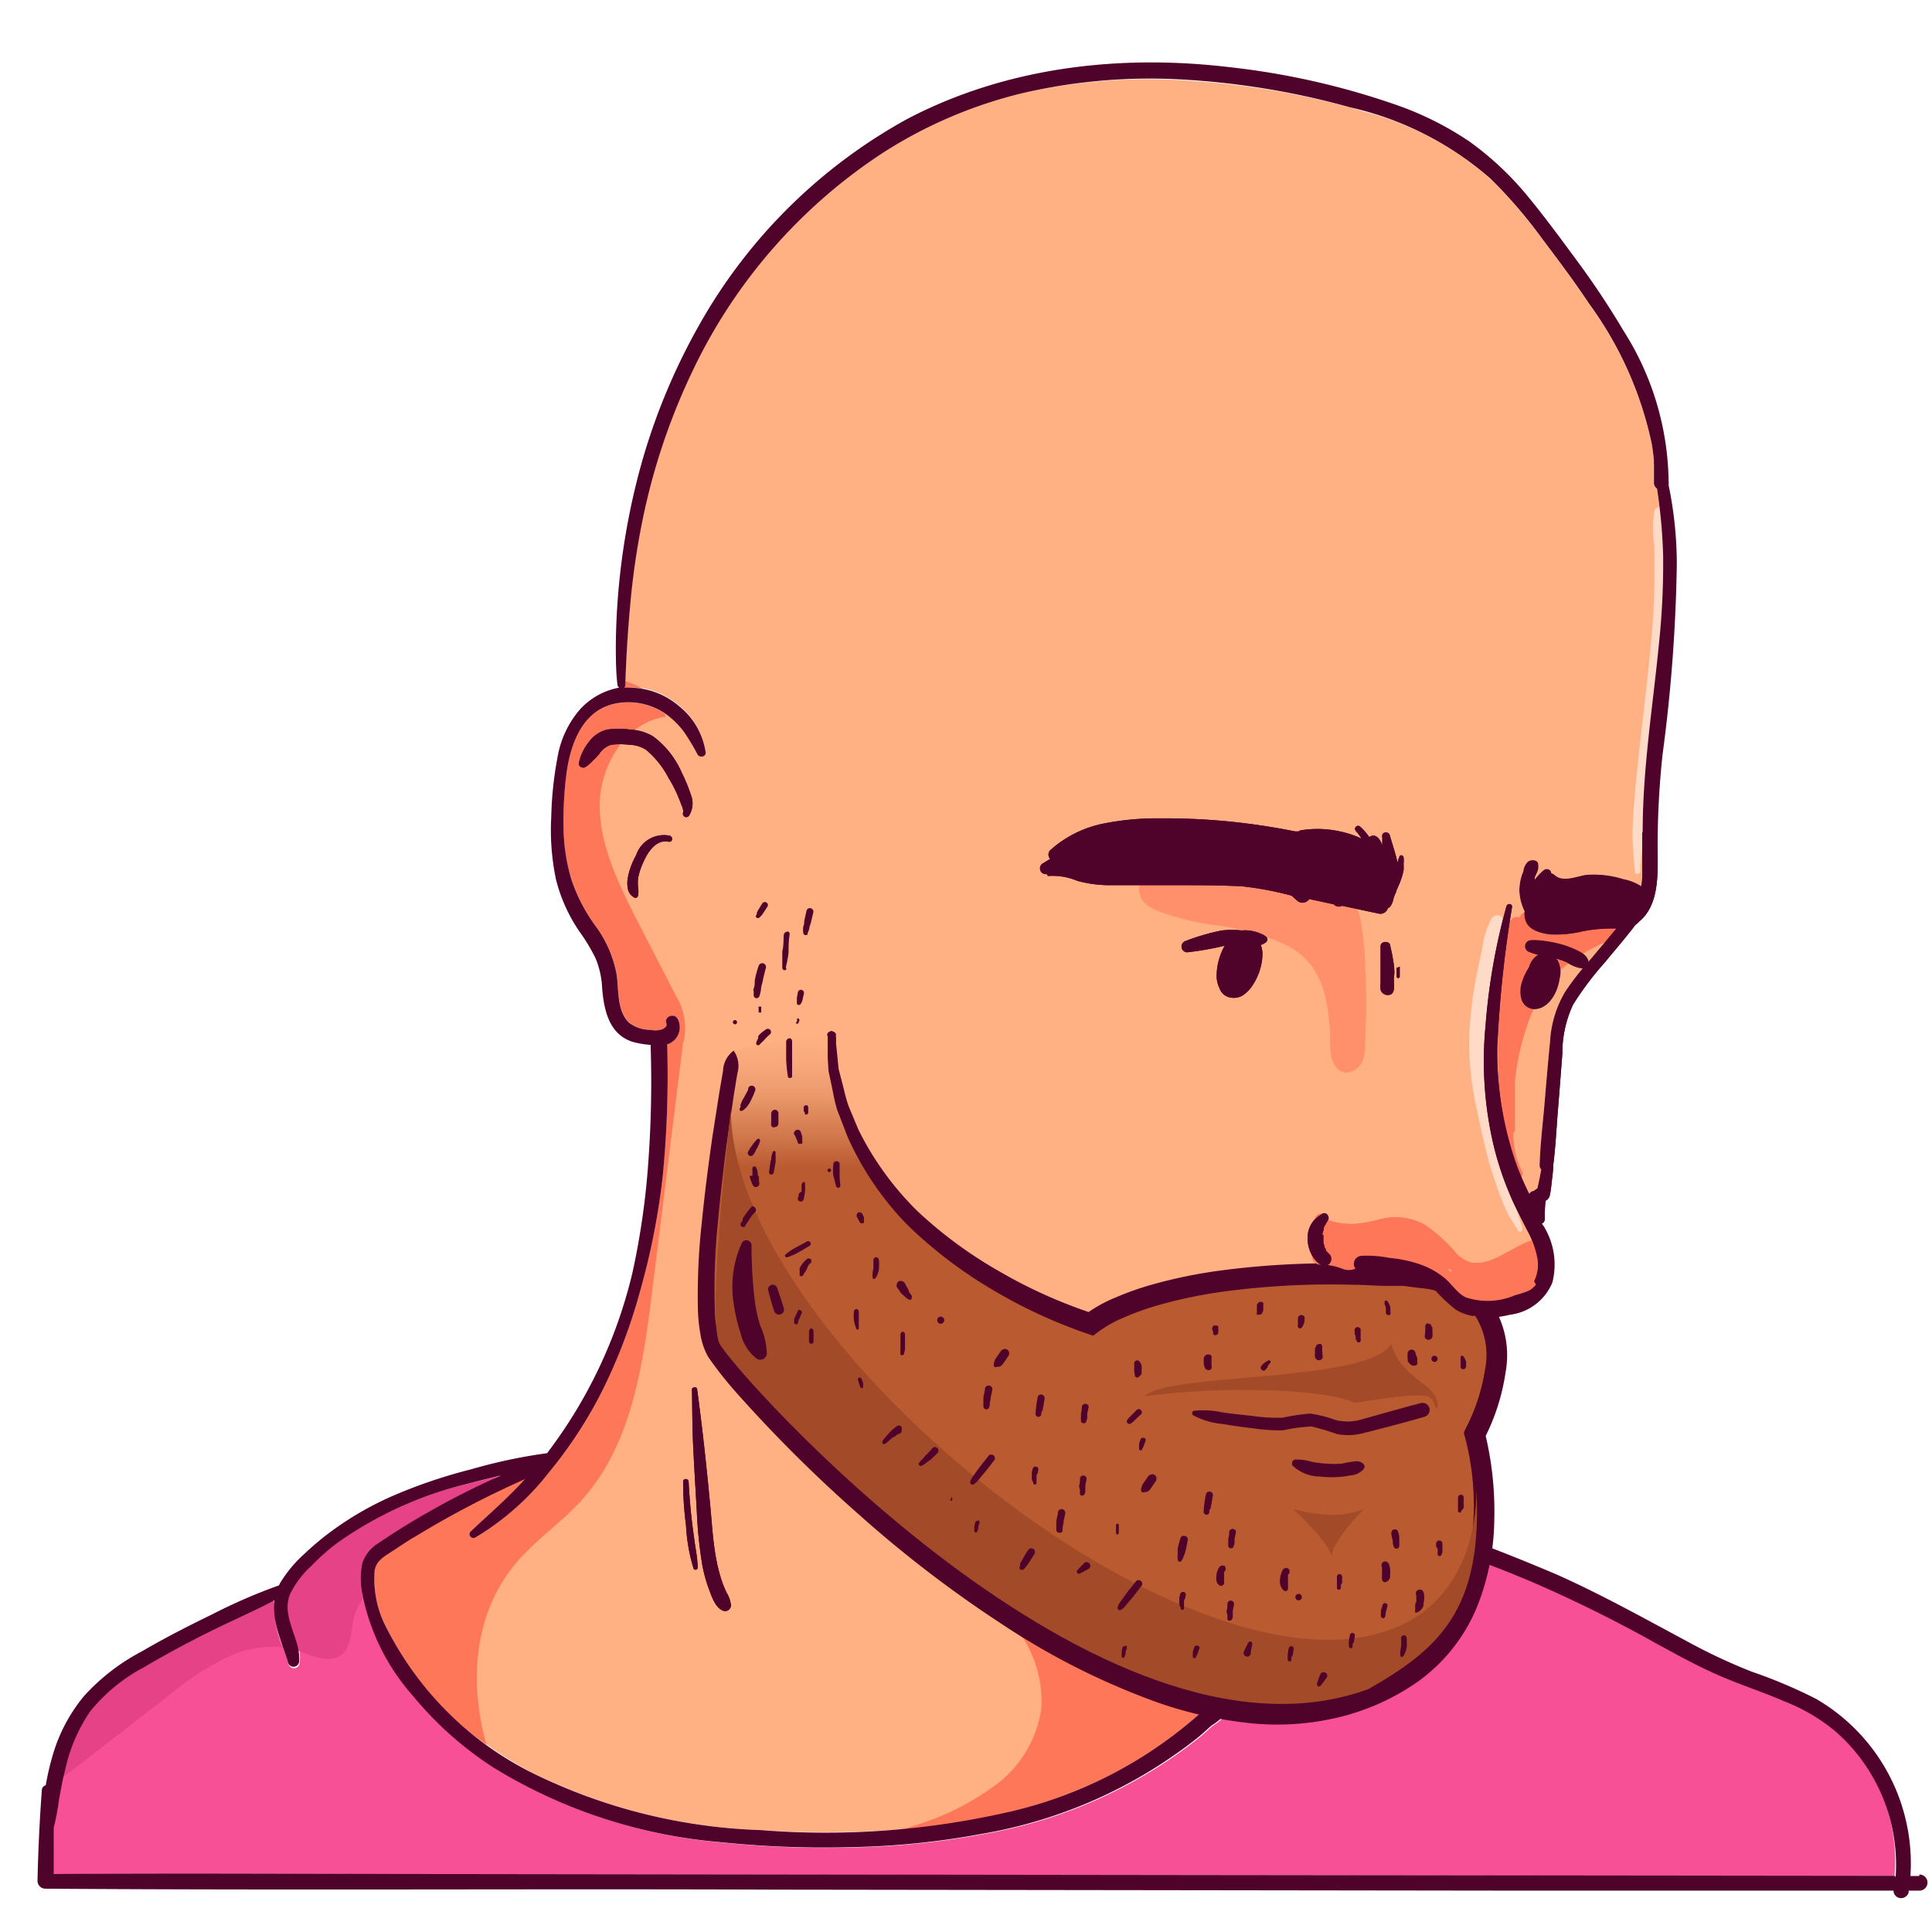 <svg id="Picto" xmlns="http://www.w3.org/2000/svg" xmlns:xlink="http://www.w3.org/1999/xlink" viewBox="0 0 120 120"><defs><style>.cls-1{fill:none;}.cls-2{clip-path:url(#clip-path);}.cls-3{fill:#ffb183;}.cls-4{fill:#f85097;}.cls-5{fill:#b7a197;opacity:0.47;}.cls-5,.cls-8{isolation:isolate;}.cls-6,.cls-8{fill:#ff7759;}.cls-7{fill:#e54287;}.cls-8{opacity:0.57;}.cls-9{fill:#ffdac7;}.cls-10{fill:#4f022a;}.cls-11{fill:url(#Dégradé_sans_nom_22);}.cls-12{fill:#a34b29;}</style><clipPath id="clip-path"><rect class="cls-1" x="-8.31" y="2.03" width="143.19" height="115.93"/></clipPath><linearGradient id="Dégradé_sans_nom_22" x1="68.4" y1="64.03" x2="68.4" y2="106.42" gradientUnits="userSpaceOnUse"><stop offset="0" stop-color="#b95a30" stop-opacity="0"/><stop offset="0.02" stop-color="#b95a30" stop-opacity="0.03"/><stop offset="0.05" stop-color="#b95a30" stop-opacity="0.11"/><stop offset="0.09" stop-color="#b95a30" stop-opacity="0.25"/><stop offset="0.12" stop-color="#b95a30" stop-opacity="0.45"/><stop offset="0.16" stop-color="#b95a30" stop-opacity="0.7"/><stop offset="0.2" stop-color="#b95a30"/></linearGradient></defs><title>Beard_2</title><g id="Base"><g id="Groupe_438" data-name="Groupe 438"><g class="cls-2"><g id="Groupe_437" data-name="Groupe 437"><g id="Groupe_436" data-name="Groupe 436"><g id="Groupe_432" data-name="Groupe 432"><g id="Groupe_426" data-name="Groupe 426"><path id="Tracé_1660" data-name="Tracé 1660" class="cls-3" d="M101.11,55.58l-.3-.1a.44.44,0,0,1,.08.17A.41.41,0,0,1,101.11,55.58Z"/><path id="Tracé_1661" data-name="Tracé 1661" class="cls-3" d="M102,51.66c0,.93,0,1.88,0,2.81a5.72,5.72,0,0,1-.07.61,3.08,3.08,0,0,0-1.12-.45,6.1,6.1,0,0,0-2.29-.27c-.6.08-1.49.5-2,0a.53.53,0,0,0-.2-.1.26.26,0,0,0-.44-.2,3,3,0,0,0-.58.62l0-.1c0-.13.09-.25.14-.38a.85.85,0,0,0,.07-.48c0-.31-.44-.33-.63-.17a1,1,0,0,0-.25.48c0,.13-.09.25-.12.38a3.26,3.26,0,0,0-.14.91,3.12,3.12,0,0,0,.32,1.27,1.54,1.54,0,0,0,.06.59c.21.62,1,.8,1.55.86a7.16,7.16,0,0,0,2-.19,9.28,9.28,0,0,1,2.09-.17c-.36.42-.71.85-1.07,1.28l-.69.82a.36.36,0,0,0,0-.1.89.89,0,0,0-.4-.47,3.64,3.64,0,0,0-.41-.22,6.19,6.19,0,0,0-.91-.33,6.78,6.78,0,0,0-.88-.18,4,4,0,0,0-.53-.06,2.91,2.91,0,0,0-.5,0,.37.37,0,0,0-.09.68,3.51,3.51,0,0,0,.63.21,1.24,1.24,0,0,0-.56.76l-.12.2a3.56,3.56,0,0,0-.36.87,1.78,1.78,0,0,0,0,.89.85.85,0,0,0,.81.65c.67,0,1.14-.62,1.36-1.18a3.36,3.36,0,0,0,.19-.73,1.57,1.57,0,0,0-.11-1.07,1,1,0,0,0-.13-.17h0a4.69,4.69,0,0,1,.73.26,2.15,2.15,0,0,0,.9.36h.07a15.93,15.93,0,0,0-1.09,1.45,6.73,6.73,0,0,0-.94,3.06c-.13,1.19-.22,2.38-.32,3.58-.11,1.37-.29,2.75-.33,4.12a.37.37,0,0,0,.1.27h0c-.07.39-.15.79-.24,1.18a1.43,1.43,0,0,0-.23.17.33.33,0,0,0-.27.16l0,.09c-.29-.59-.57-1.19-.8-1.82A21.17,21.17,0,0,1,93,65a73.34,73.34,0,0,1,.92-8.68c0-.21-.31-.24-.36,0a38.65,38.65,0,0,0-1.29,7.39,22.84,22.84,0,0,0,.49,7.38A19.68,19.68,0,0,0,94,74.7c.27.58.57,1.14.85,1.71a5.91,5.91,0,0,1,.63,1.75,2.29,2.29,0,0,1-.19,1.4,2,2,0,0,1-1.2.9,4.29,4.29,0,0,1-3.06.13c-.55-.27-.87-.83-1.33-1.21a5,5,0,0,0-1.57-.86,8.11,8.11,0,0,0-1.85-.38,6.89,6.89,0,0,0-1.74-.09.48.48,0,0,0,0,1c.46,0,.92,0,1.39.05a7.21,7.21,0,0,1,.93.19.45.45,0,0,0,.32,0,5.72,5.72,0,0,1,.62.17,3.67,3.67,0,0,1,1.29.73,9.56,9.56,0,0,0,1.29,1.21,2.93,2.93,0,0,0,1,.38,16.34,16.34,0,0,0-.6,1.56c-.19.57-.37,1.13-.56,1.69A10.6,10.6,0,0,1,88.73,88a12.17,12.17,0,0,0-1.79,2.85,8.55,8.55,0,0,0-.46,1.52c0,.16-.07.34-.1.52l0,.07a20.31,20.31,0,0,0-.05,3.83,5.83,5.83,0,0,1-.58,3,3.63,3.63,0,0,1-2.31,1.6l-.36.09a19.34,19.34,0,0,1-2.71.4,33,33,0,0,1-12.54-1.26l-.92-.29a32.3,32.3,0,0,1-10.26-5.58c-.63-.52-1.24-1.05-1.83-1.61-1.17-1.09-2.27-2.25-3.34-3.43a25.57,25.57,0,0,1-4-5.6,22.69,22.69,0,0,1-1.91-5.66l-.1-.51A34.2,34.2,0,0,1,45,71.4c0-.55,0-1.1,0-1.65a.14.14,0,0,0-.06-.13.17.17,0,0,0-.28.08,23.8,23.8,0,0,0-.25,6.78,25.78,25.78,0,0,0,.41,2.83c0,.14.09.52.11.51.15.68.35,1.36.56,2l.21.61c.08.21.15.42.24.63.25.62.52,1.22.82,1.8,0,.06.27.53.3.57a22.52,22.52,0,0,0,1.73,2.65l.28.37.51.63c.32.39.65.76,1,1.14,0,0,.33.36.4.45.35.39.7.77,1.05,1.14l.32.33c.78.81,1.59,1.59,2.42,2.33a33.07,33.07,0,0,0,7,4.78l.66.33s.33.16.33.16q.7.33,1.41.63l.46.19c.53.21,1.07.42,1.61.6a34.07,34.07,0,0,0,5.2,1.34l.45.08.34.05.31,0a33.12,33.12,0,0,0,5.09.33h.07l-.45.58-1,1.33c-.24.32-.49.63-.75.94A.45.45,0,0,0,75,106a26.78,26.78,0,0,1-12.16,6.5,41.29,41.29,0,0,1-6.69,1.11,60.79,60.79,0,0,1-8.89.06A34.64,34.64,0,0,1,33,110.08a24.8,24.8,0,0,1-2.77-1.72A18.85,18.85,0,0,1,24,101.06a6.5,6.5,0,0,1-.73-3.54c.1-.58.53-.84,1-1.14s1-.68,1.57-1a58.85,58.85,0,0,1,6.75-3.52l.15-.07C31.6,93,30.42,94,29.22,95.11c-.21.19.06.51.3.38a16.41,16.41,0,0,0,4.58-4.05,27,27,0,0,0,3.37-5.19,34,34,0,0,0,2.27-6,44.76,44.76,0,0,0,1.42-7.17,64.3,64.3,0,0,0,.28-8.24h.05a1.12,1.12,0,0,0,.6-1.59c-.22-.35-.84-.13-.69.29.06.16-.06.28-.21.36a1.27,1.27,0,0,1-.74.06,2.21,2.21,0,0,1-1.37-.46c-.77-.76-.62-2-.77-3A7.31,7.31,0,0,0,37,57.52a10.55,10.55,0,0,1-1.49-2.88A11.9,11.9,0,0,1,35,51.32a23.28,23.28,0,0,1,.18-3.24c.25-1.87,1-4,3.09-4.39a4.09,4.09,0,0,1,3,.61l.07,0a5.13,5.13,0,0,1,1.11,1.08,14.93,14.93,0,0,1,.86,1.44c.13.21.52.14.49-.13a.69.69,0,0,0,0-.1,4.57,4.57,0,0,0-1.62-2.77,4.88,4.88,0,0,0-2.31-1.09,4.49,4.49,0,0,0-.66-.07H39l-.22,0a.24.24,0,0,0,.06-.15,1.27,1.27,0,0,1,0-.14,1,1,0,0,0,0-.12c.05-1.64.16-3.28.31-4.9a46.8,46.8,0,0,1,.73-5,39.81,39.81,0,0,1,3.21-9.53A33.19,33.19,0,0,1,54.86,9.48,28.33,28.33,0,0,1,63.44,5.8,35,35,0,0,1,73.61,5,49.35,49.35,0,0,1,83.87,6.68l.89.26a18.88,18.88,0,0,1,7.82,4.18,29.7,29.7,0,0,1,3.23,3.76c1,1.32,2,2.66,2.89,4a22.61,22.61,0,0,1,3.9,8.74c.06.35.1.71.13,1.06a.29.29,0,0,0,0,.14c0,.06,0,.12,0,.17,0,.33,0,.66,0,1a.42.42,0,0,0,.19.38,32.82,32.82,0,0,1,.38,4.14,47.38,47.38,0,0,1-.27,5.6C102.68,44,102.09,47.79,102,51.66Z"/><path id="Tracé_1662" data-name="Tracé 1662" class="cls-3" d="M100.06,55.4l.12-.08-.28-.06a.49.49,0,0,1,.05.23Z"/><path id="Tracé_1663" data-name="Tracé 1663" class="cls-3" d="M97.74,57.05l.55-.11-.11-.06-.24,0Z"/><path id="Tracé_1664" data-name="Tracé 1664" class="cls-3" d="M96.78,57.06h-.06l-.06.1a4.65,4.65,0,0,0,.72-.05.46.46,0,0,1-.14-.08l-.08.06A.33.33,0,0,1,96.78,57.06Z"/><path id="Tracé_1665" data-name="Tracé 1665" class="cls-4" d="M117.67,116.52l-44.06-.05-45.24-.06c-8.35,0-16.7-.07-25.05,0,0-1,0-1.92,0-2.88a14.81,14.81,0,0,0,.32-1.69c.09-.47.17-.94.28-1.41,0-.2.09-.39.14-.58a10.15,10.15,0,0,1,1.56-3.5,10.76,10.76,0,0,1,3.31-2.72c1.35-.8,2.73-1.54,4.14-2.24s2.67-1.23,4-1.94a6.39,6.39,0,0,0,.52,2.9c.11.33.23.66.33,1a.35.35,0,0,0,.69-.09,2.63,2.63,0,0,0,0-.68c-.21-1.17-1-2.29-.53-3.48a5.74,5.74,0,0,1,1.31-1.75,13.72,13.72,0,0,1,1.59-1.41,23.69,23.69,0,0,1,8.1-3.7c.71-.19,1.42-.36,2.13-.53l-.76.34q-1.79.83-3.52,1.8c-1.14.64-2.27,1.33-3.35,2.07a2.28,2.28,0,0,0-1,1.25,4.62,4.62,0,0,0,0,1.87c0,.12,0,.23.05.35a13.89,13.89,0,0,0,3.11,6,21.77,21.77,0,0,0,5,4.43,32.1,32.1,0,0,0,14.19,4.63,61.49,61.49,0,0,0,8,.3,49.13,49.13,0,0,0,8.15-.83,29.62,29.62,0,0,0,13.42-6c.27-.23.54-.47.8-.71a4,4,0,0,0,.69-.53,8.94,8.94,0,0,0,1-1.07l1-1.29.54-.68a3.39,3.39,0,0,0,.45-.6l.43,0a30.8,30.8,0,0,0,3.3-.37c.31-.05.62-.12.93-.2l.32-.09a5.25,5.25,0,0,0,1.69-.82c2-1.49,1.77-4.07,1.69-6.27,1.2.51,2.45.91,3.67,1.34q2.08.74,4.11,1.6a83.86,83.86,0,0,1,7.86,3.87c1.3.71,2.6,1.42,3.94,2s2.67,1,4,1.58a11.37,11.37,0,0,1,3.19,1.9,10.77,10.77,0,0,1,2.15,2.59A10.89,10.89,0,0,1,117.67,116.52Z"/></g><path id="Tracé_1700" data-name="Tracé 1700" class="cls-5" d="M77.64,103h0Z"/><path id="Tracé_1824" data-name="Tracé 1824" class="cls-6" d="M39,42.72l-.22,0a.24.24,0,0,0,.06-.15,1.27,1.27,0,0,1,0-.14,1,1,0,0,0,0-.12,4.41,4.41,0,0,1,1.06.46,4.48,4.48,0,0,0-.66-.07Z"/><path id="Tracé_1825" data-name="Tracé 1825" class="cls-6" d="M42.43,64.74,40.5,80.27c-.57,4.57-1.27,9.44-4.33,12.86-1.3,1.46-3,2.57-4.21,4.07-2.51,3.05-2.85,7.3-1.74,11.17A18.85,18.85,0,0,1,24,101.06a6.5,6.5,0,0,1-.73-3.54c.1-.58.53-.84,1-1.14s1-.68,1.57-1a58.85,58.85,0,0,1,6.75-3.52l.15-.07C31.6,93,30.42,94,29.22,95.12c-.21.19.06.51.3.38a16.41,16.41,0,0,0,4.58-4.05,27,27,0,0,0,3.37-5.19,34,34,0,0,0,2.27-6,44.76,44.76,0,0,0,1.42-7.17,64.3,64.3,0,0,0,.28-8.24h.05a1.12,1.12,0,0,0,.6-1.59c-.22-.35-.84-.13-.69.29.06.16-.06.28-.21.36a1.27,1.27,0,0,1-.74.06,2.21,2.21,0,0,1-1.37-.46c-.77-.76-.62-2-.77-3A7.31,7.31,0,0,0,37,57.53a10.55,10.55,0,0,1-1.49-2.88A11.9,11.9,0,0,1,35,51.33a23.28,23.28,0,0,1,.18-3.24c.25-1.87,1-4,3.09-4.39a4.09,4.09,0,0,1,3,.61l.09.21c-2.46.31-4.08,3-4.11,5.43s1.1,4.8,2.21,7L42,61.88a3.82,3.82,0,0,1,.45,2.86Z"/><path id="Tracé_1826" data-name="Tracé 1826" class="cls-6" d="M77.64,103h.07l-.45.58-1,1.33c-.24.32-.49.63-.75.94A.45.45,0,0,0,75,106a26.78,26.78,0,0,1-12.16,6.5,41.3,41.3,0,0,1-6.69,1.11l.74-.25a16.39,16.39,0,0,0,5-2.53,7.14,7.14,0,0,0,2.79-4.75,7.35,7.35,0,0,0-1.06-4.22c-.54-.91-10.28-8.68-11-9.48.22.12,9.55,7.13,9.77,7.24l.33.16q.7.33,1.41.63l.46.19c.53.21,1.07.41,1.62.6a34.08,34.08,0,0,0,5.2,1.34l.45.08.34.05.31,0A33.12,33.12,0,0,0,77.64,103Z"/><path id="Tracé_1827" data-name="Tracé 1827" class="cls-7" d="M17.52,102.31a6.6,6.6,0,0,0-3.36.6,18.07,18.07,0,0,0-3.71,2.43L5,109.56c-.36.28-.74.57-1.14.83,0-.2.09-.39.14-.58a10.15,10.15,0,0,1,1.56-3.5,10.76,10.76,0,0,1,3.31-2.72c1.35-.8,2.73-1.54,4.14-2.24s2.67-1.23,4-1.94A6.39,6.39,0,0,0,17.52,102.31Z"/><path id="Tracé_1828" data-name="Tracé 1828" class="cls-7" d="M31.1,91.65l-.76.34q-1.79.83-3.52,1.8c-1.14.64-2.27,1.33-3.35,2.07a2.28,2.28,0,0,0-1,1.25,4.62,4.62,0,0,0,0,1.87c0,.12,0,.23.05.35A3.87,3.87,0,0,0,22,100.4c-.22.88-.14,2-.9,2.46s-1.75-.05-2.62-.34h0c-.21-1.17-1-2.29-.53-3.48a5.74,5.74,0,0,1,1.31-1.75,13.72,13.72,0,0,1,1.59-1.41,23.69,23.69,0,0,1,8.1-3.7C29.67,92,30.39,91.82,31.1,91.65Z"/><path id="Tracé_1829" data-name="Tracé 1829" class="cls-8" d="M84.8,60.16A17.61,17.61,0,0,0,84.48,57a4.24,4.24,0,0,0-1.31-2.11L83,54.76a3,3,0,0,0-.71-.63,4.9,4.9,0,0,1-.79-.88c-.18-.27-.68-.11-.56.24l0,0a5.28,5.28,0,0,0-.71-.15,21.8,21.8,0,0,0-5.54,0,16,16,0,0,0-2.63.45c-.76.22-1.51.89-1.26,1.77s1.33,1.09,2,1.32a17,17,0,0,0,2.44.56,15,15,0,0,1,4.51,1.19A4.76,4.76,0,0,1,81.47,60a5.56,5.56,0,0,1,.87,2,14.07,14.07,0,0,1,.28,2.28c0,.66-.07,1.59.45,2.1s1.34.12,1.58-.52a3.69,3.69,0,0,0,.15-1.13q0-.73.05-1.47Q84.89,61.75,84.8,60.16Z"/><path id="Tracé_1830" data-name="Tracé 1830" class="cls-6" d="M101.47,57.09a1,1,0,0,0,0-1,1.5,1.5,0,0,0-1.66-.67c-.75.11-1.49.35-2.22.52s-1.42.3-2.1.53a3.41,3.41,0,0,0-.49.21.46.46,0,0,0-.56.2l-.06.1a.47.47,0,0,0-.6.28v0a27.45,27.45,0,0,0-1.13,5.86.45.45,0,0,0,.39.46c0,.11,0,.23,0,.34,0,1.63,0,3.26.09,4.88q0,.61,0,1.23a.55.55,0,0,0,0,.15,5,5,0,0,0,1,2.91c.19.23.56-.07.42-.32A5.13,5.13,0,0,1,94,70.4a.49.49,0,0,0,.1-.3q0-1.48,0-3a15.55,15.55,0,0,1,.76-3.41,11.08,11.08,0,0,1,.89-2,8,8,0,0,0,1.07-1.34,8.54,8.54,0,0,1,1.54-1.14c.36-.22.74-.41,1.12-.59a.68.68,0,0,0,.3-.15c.49-.23,1-.45,1.5-.66a.49.49,0,0,0,.17-.67l-.05-.07Zm-1.41-.69a.75.75,0,0,1,.43,0l-.61.14a4.85,4.85,0,0,0-.56,0,5,5,0,0,1,.75-.16Z"/><path id="Tracé_1831" data-name="Tracé 1831" class="cls-6" d="M95.86,77.33a.47.47,0,0,0-.58-.33c-.92.27-1.68.87-2.56,1.22a2.44,2.44,0,0,1-1.31.21,2,2,0,0,1-1-.63,9.28,9.28,0,0,0-1.93-1.73,3.72,3.72,0,0,0-2.72-.35,9.48,9.48,0,0,1-1.6.3,4.78,4.78,0,0,1-1.69-.24l-.11,0v0a.34.34,0,0,0-.65-.18,1.45,1.45,0,0,0,0,1.13,1.53,1.53,0,0,0,0,.23.44.44,0,0,0,0,.38l.1.14a.38.38,0,0,0-.09.16.5.5,0,0,0,.26.91,3.57,3.57,0,0,1,1.43.27c.53.18.86-.06,1.33-.25a3.52,3.52,0,0,1,2.67.32l.91.44a12.87,12.87,0,0,0,1.81,1.12,4.44,4.44,0,0,0,1.7.44,7.43,7.43,0,0,0,2.24-.36,2.23,2.23,0,0,0,1.6-1.11A3.39,3.39,0,0,0,95.86,77.33Zm-5.68,1.59,0,.07-.21-.07a.43.43,0,0,0,0-.16l.21.16Z"/><path id="Tracé_1832" data-name="Tracé 1832" class="cls-9" d="M94.54,76.17c-.13-.3-.19-.6-.29-.9s-.21-.59-.31-.89c-.18-.57-.34-1.14-.47-1.72-.28-1.18-.5-2.38-.73-3.57a22.41,22.41,0,0,1-.5-3.84,20.45,20.45,0,0,1,.32-3.83c.12-.71.27-1.41.42-2.11a6.37,6.37,0,0,0,.34-2.2c0-.34-.5-.31-.66-.09a5.33,5.33,0,0,0-.6,1.91c-.14.64-.28,1.29-.4,1.93a23.24,23.24,0,0,0-.41,4,19.1,19.1,0,0,0,.47,4c.26,1.23.52,2.47.87,3.68q.3,1,.7,2c.12.3.24.6.39.89s.39.63.58.95S94.62,76.37,94.54,76.17Z"/><path id="Tracé_1833" data-name="Tracé 1833" class="cls-9" d="M103.74,34.08a5.37,5.37,0,0,0-.41-2.44.32.32,0,0,0-.57.08,6.73,6.73,0,0,0,0,2.19c0,.72,0,1.44,0,2.17,0,1.45-.12,2.89-.26,4.34-.28,2.92-.68,5.83-.94,8.75-.07.82-.14,1.65-.16,2.47s.08,1.64.14,2.47a.17.17,0,0,0,.34,0c0-.75.18-1.49.25-2.24s.13-1.45.2-2.18c.15-1.47.34-2.94.53-4.41a80,80,0,0,0,.88-8.8C103.78,35.68,103.77,34.88,103.74,34.08Z"/><g id="Groupe_431" data-name="Groupe 431"><path id="Tracé_1835" data-name="Tracé 1835" class="cls-10" d="M42.42,50.5a.21.21,0,0,0,.38.16,1.44,1.44,0,0,0,.11-1.3A10,10,0,0,0,42.35,48a5.57,5.57,0,0,0-1.78-2.26,3,3,0,0,0-1.41-.42,5.13,5.13,0,0,0-1.47,0,2,2,0,0,0-1.14.8,3.07,3.07,0,0,0-.6,1.3c0,.21.24.31.4.23a2,2,0,0,0,.45-.38,4.51,4.51,0,0,0,.4-.41,1.39,1.39,0,0,1,.76-.6,4.43,4.43,0,0,1,1.11,0,2,2,0,0,1,1.07.32,5.72,5.72,0,0,1,1.39,1.75,7.91,7.91,0,0,1,.55,1.05c.07.17.14.33.2.5S42.48,50.28,42.42,50.5Z"/><path id="Tracé_1836" data-name="Tracé 1836" class="cls-10" d="M41.66,51.92a1.82,1.82,0,0,0-2.15,1.2A4.6,4.6,0,0,0,39,54.49a1.92,1.92,0,0,0,0,.73.78.78,0,0,0,.42.54.17.17,0,0,0,.21-.12,1.54,1.54,0,0,0,0-.54,3.06,3.06,0,0,1,0-.54A4.25,4.25,0,0,1,40,53.47c.25-.58.79-1.35,1.52-1.19a.18.18,0,0,0,.1-.35Z"/><path id="Tracé_1837" data-name="Tracé 1837" class="cls-10" d="M86.83,60.1a.12.12,0,0,0-.08,0,.14.14,0,0,0,0,.08l0,.25,0,.12a.65.65,0,0,0,0,.13.1.1,0,0,0,.19,0l0-.07a.32.32,0,0,0,0-.08l0-.13,0-.26a.12.12,0,0,0,0-.08A.12.12,0,0,0,86.83,60.1Z"/><path id="Tracé_1851" data-name="Tracé 1851" class="cls-10" d="M78.32,58a2.39,2.39,0,0,0-1.19-.21,6.3,6.3,0,0,0-1.23,0,13.85,13.85,0,0,0-2.27.66.36.36,0,0,0,.1.7,19.08,19.08,0,0,0,2.34-.41,3.87,3.87,0,0,0-.5,1.77,1.77,1.77,0,0,0,.18.88.87.87,0,0,0,.45.5,1.09,1.09,0,0,0,1-.07,2.2,2.2,0,0,0,.65-.7,3.64,3.64,0,0,0,.56-1.73,1.69,1.69,0,0,0-.1-.7,1.13,1.13,0,0,0,.29-.14.24.24,0,0,0,.08-.33l0,0A1,1,0,0,0,78.32,58Z"/><path id="Tracé_1852" data-name="Tracé 1852" class="cls-10" d="M65.09,54.41a3.91,3.91,0,0,1,1.82.3,7.67,7.67,0,0,0,1.93.27c1.38,0,2.77,0,4.15,0s2.77,0,4.15.07a20.22,20.22,0,0,1,3.08.58l.36.32a.49.49,0,0,0,.64,0,.51.51,0,0,0,.1-.11l1.52.33,0,0a.43.43,0,0,0,.52.09l2.25.48a.48.48,0,0,0,.59-.33.35.35,0,0,0,.14-.09,1.23,1.23,0,0,0,.22-.54,3.79,3.79,0,0,1,.16-.39c0-.09.07-.18.1-.27s.11-.23.15-.35a4.68,4.68,0,0,0,.21-.72,3.74,3.74,0,0,0,0-.4,1.76,1.76,0,0,0,0-.39c0-.12-.19-.2-.25-.07a2.56,2.56,0,0,0-.12.36l0,.07c-.12-.59-.33-1.18-.49-1.75-.07-.25-.49-.21-.47.06s0,.41,0,.61a1,1,0,0,0-.3-.54.37.37,0,0,0-.5,0,3.59,3.59,0,0,0-.56-.65.19.19,0,0,0-.27.27,3.29,3.29,0,0,1,.35.47,5.93,5.93,0,0,0-1.35-.45,6.45,6.45,0,0,0-2.41-.07.27.27,0,0,0-.15.07l-.22,0a41.75,41.75,0,0,0-4.14-.62,40.35,40.35,0,0,0-4.24-.19,16.88,16.88,0,0,0-3.45.31,7,7,0,0,0-3.38,1.67.39.39,0,0,0,0,.54l0,0-.48.29a.36.36,0,0,0,.27.65Z"/><path id="Tracé_1853" data-name="Tracé 1853" class="cls-10" d="M86.6,60.25c0-.27-.06-.53-.1-.79s-.11-.51-.16-.77-.59-.25-.59.08,0,.53,0,.79,0,.49,0,.74,0,.49,0,.74a2,2,0,0,0,0,.43.45.45,0,0,0,.47.33c.42,0,.38-.51.36-.82S86.63,60.5,86.6,60.25Z"/><path id="Tracé_1854" data-name="Tracé 1854" class="cls-10" d="M82.14,76.68v0a3.42,3.42,0,0,1,.09-.33l0-.05,0-.06.08-.14.18-.31c.11-.2-.08-.51-.32-.42a1.66,1.66,0,0,0-.95,1.57,2.08,2.08,0,0,0,.21.91,1.67,1.67,0,0,0,.63.74.44.44,0,0,0,.53-.68c-.07-.08-.16-.16-.23-.24h0l0-.07-.09-.15,0-.07h0l-.06-.17c0-.06,0-.1,0-.15h0s0-.07,0-.1v-.24Z"/><path id="Tracé_1855" data-name="Tracé 1855" class="cls-10" d="M43.07,90.13c.06,1.25.14,2.49.21,3.74a27.44,27.44,0,0,0,.33,3.27,8.84,8.84,0,0,0,.4,1.5c.17.45.39,1.17.85,1.38a.36.36,0,0,0,.54-.31,1.77,1.77,0,0,0-.26-.77,7,7,0,0,1-.27-.64,9.81,9.81,0,0,1-.39-1.5c-.2-1.07-.26-2.15-.36-3.23-.23-2.44-.49-4.86-.82-7.28,0-.18-.32-.14-.32,0C43,87.6,43,88.86,43.07,90.13Z"/><path id="Tracé_1856" data-name="Tracé 1856" class="cls-10" d="M43,94.69c-.11-.88-.18-1.77-.23-2.66,0-.22-.35-.22-.34,0q0,1.36.18,2.71a10.85,10.85,0,0,0,.45,2.62.14.14,0,0,0,.28,0,9.14,9.14,0,0,0-.15-1.27Q43.09,95.38,43,94.69Z"/><path id="Tracé_1857" data-name="Tracé 1857" class="cls-10" d="M82.92,88.19a7.46,7.46,0,0,0-1.55-.39,13.27,13.27,0,0,0-1.73.26,11,11,0,0,1-1.82-.11c-.63-.07-1.25-.13-1.88-.22a5.49,5.49,0,0,0-1.8-.1.16.16,0,0,0,0,.29,4.59,4.59,0,0,0,1.77.52c.63.11,1.26.2,1.89.27a11.46,11.46,0,0,0,1.88.13,10.74,10.74,0,0,1,1.78-.24,15.9,15.9,0,0,1,1.58.47A3.68,3.68,0,0,0,84.73,89c1.25-.31,2.49-.64,3.74-1a.44.44,0,0,0-.23-.85c-1.21.32-2.41.66-3.62,1A3.06,3.06,0,0,1,82.92,88.19Z"/><path id="Tracé_1858" data-name="Tracé 1858" class="cls-10" d="M84.24,90.76a7.81,7.81,0,0,0-.9.15,6,6,0,0,1-.92,0,5.84,5.84,0,0,1-1-.13,3,3,0,0,0-1-.12.24.24,0,0,0-.16.3l0,.05a2.51,2.51,0,0,0,1.74.7,6,6,0,0,0,1.88-.07,1.17,1.17,0,0,0,.84-.42C84.86,90.94,84.52,90.76,84.24,90.76Z"/><path id="Tracé_1908" data-name="Tracé 1908" class="cls-10" d="M119.21,116.52h-.55a11.82,11.82,0,0,0-5.86-11,30.84,30.84,0,0,0-4-1.69,35.38,35.38,0,0,1-4.08-1.92c-2.65-1.42-5.27-2.88-8-4.1q-2.34-1-4.74-1.91a26.16,26.16,0,0,0-4.47-1.32.28.28,0,0,0,0-.1.84.84,0,0,0-.07-.17,1.5,1.5,0,0,0-.14-.19,7.88,7.88,0,0,1,.07-.86.68.68,0,0,0,0-.24V93l.08-.5c.06-.25.13-.5.2-.75l.24-.64v0a15.19,15.19,0,0,1,1.83-2.79,10.8,10.8,0,0,0,1.43-3,27.69,27.69,0,0,0,1-3.46,7,7,0,0,0,1.64-.2,3.28,3.28,0,0,0,2.63-2,4.54,4.54,0,0,0-.52-3.47L95.76,76a.31.31,0,0,0,.19-.27c0-.38,0-.77.05-1.15a.48.48,0,0,0,.26-.34c.07-.31.1-.64.14-1a9,9,0,0,0,.08-.92h0c.14-1.09.19-2.2.28-3.3s.19-2.38.28-3.58a7.1,7.1,0,0,1,.67-3.05,19.58,19.58,0,0,1,2-2.65c.62-.76,1.27-1.5,1.86-2.29a1.2,1.2,0,0,0,.25-.22c1.22-1,1.15-2.9,1.14-4.33a53.63,53.63,0,0,1,.3-6,99.87,99.87,0,0,0,.89-11.86,24.4,24.4,0,0,0-.51-4.91.49.49,0,0,0,0-.19,17.79,17.79,0,0,0-2.81-9.41,51.1,51.1,0,0,0-2.84-4.28c-1-1.36-2-2.72-3.05-4a19.09,19.09,0,0,0-3.7-3.48,19.62,19.62,0,0,0-4.59-2.28,47.1,47.1,0,0,0-10.3-2.32c-6.81-.81-13.86,0-20,3.22a33.11,33.11,0,0,0-12.9,12.76,38.82,38.82,0,0,0-3.85,9.55A43.59,43.59,0,0,0,38.25,40c0,.84,0,1.68.1,2.52a.24.24,0,0,0,.11.19A4.37,4.37,0,0,0,36,44.09a6.12,6.12,0,0,0-1.38,3,22.14,22.14,0,0,0-.38,3.62,15,15,0,0,0,.29,3.9A10,10,0,0,0,36.09,58,11.17,11.17,0,0,1,37,59.54a5.43,5.43,0,0,1,.4,1.83c.11,1.35.42,2.87,1.89,3.34a5.81,5.81,0,0,0,1.12.19h0A68.38,68.38,0,0,1,40.28,72a47.23,47.23,0,0,1-1,7.06,29.83,29.83,0,0,1-5.3,11.2l0,0a32.63,32.63,0,0,0-4.71,1,31.85,31.85,0,0,0-4.73,1.59,19.76,19.76,0,0,0-3.93,2.24,17.17,17.17,0,0,0-1.71,1.43,8,8,0,0,0-1.51,1.82l-.06.13a34.36,34.36,0,0,0-4.15,1.8c-1.48.72-2.95,1.47-4.37,2.3a13,13,0,0,0-3.57,2.75A10.22,10.22,0,0,0,3.28,109a17.19,17.19,0,0,0-.44,1.89.31.31,0,0,0-.24.29c-.14,1.88-.23,3.76-.27,5.64a.49.49,0,0,0,.49.49c15.14.11,30.29,0,45.43.06l45.36.06,24,0a.47.47,0,0,0,.34.45.49.49,0,0,0,.6-.34l0-.11h.67a.49.49,0,0,0,0-1ZM32.69,91.78C31.6,93,30.42,94,29.23,95.12c-.21.19.06.51.29.38a16.45,16.45,0,0,0,4.58-4.05,27.14,27.14,0,0,0,3.37-5.19,33.8,33.8,0,0,0,2.27-6,44.52,44.52,0,0,0,1.42-7.17,64.18,64.18,0,0,0,.28-8.24l.05,0a1.11,1.11,0,0,0,.59-1.59c-.21-.35-.84-.13-.69.29.06.16-.06.28-.21.36a1.27,1.27,0,0,1-.74.06,2.22,2.22,0,0,1-1.37-.45c-.77-.76-.62-2-.77-3A7.29,7.29,0,0,0,37,57.53a10.56,10.56,0,0,1-1.5-2.88A11.91,11.91,0,0,1,35,51.32a23.37,23.37,0,0,1,.18-3.24c.25-1.87,1-4,3.09-4.39a4.09,4.09,0,0,1,3.09.66,5.12,5.12,0,0,1,1.11,1.09,14.27,14.27,0,0,1,.86,1.43c.13.21.52.14.5-.13a4.51,4.51,0,0,0-1.64-2.87A4.77,4.77,0,0,0,39,42.71l-.22,0a.24.24,0,0,0,.06-.15c.05-1.72.16-3.45.32-5.16a47.15,47.15,0,0,1,.73-5,39.8,39.8,0,0,1,3.21-9.53A33.17,33.17,0,0,1,54.86,9.48,28.36,28.36,0,0,1,63.45,5.8a35,35,0,0,1,10.17-.85A49.09,49.09,0,0,1,83.87,6.67a19.82,19.82,0,0,1,8.71,4.43,29.8,29.8,0,0,1,3.23,3.76c1,1.32,2,2.66,2.89,4a22.63,22.63,0,0,1,3.9,8.74q.09.53.13,1.06a.32.32,0,0,0,0,.14l0,.17c0,.33,0,.65,0,1a.43.43,0,0,0,.19.38,33,33,0,0,1,.38,4.14,47.36,47.36,0,0,1-.27,5.6c-.38,3.85-1,7.68-1,11.55,0,.93,0,1.87,0,2.81a5.86,5.86,0,0,1-.07.61,3.08,3.08,0,0,0-1.12-.45,6.12,6.12,0,0,0-2.29-.27c-.6.08-1.49.5-2,0a.54.54,0,0,0-.2-.1.27.27,0,0,0-.44-.2,3,3,0,0,0-.58.62l0-.1c0-.13.09-.25.14-.38a.85.85,0,0,0,.07-.48c0-.31-.44-.33-.63-.17a1,1,0,0,0-.25.48c0,.13-.09.25-.12.38a3.28,3.28,0,0,0-.14.91,3.15,3.15,0,0,0,.32,1.27,1.57,1.57,0,0,0,.06.59c.21.62,1,.8,1.55.86a7.12,7.12,0,0,0,2-.19,9.4,9.4,0,0,1,2.09-.17c-.36.42-.71.86-1.07,1.28l-.69.82a.37.37,0,0,0,0-.1.89.89,0,0,0-.4-.47,3.58,3.58,0,0,0-.41-.22,6,6,0,0,0-.91-.33,7.2,7.2,0,0,0-.88-.18,4.32,4.32,0,0,0-.53-.06,3,3,0,0,0-.5,0,.37.37,0,0,0-.09.68,3.49,3.49,0,0,0,.63.21,1.25,1.25,0,0,0-.57.76l-.12.2a3.59,3.59,0,0,0-.36.87,1.79,1.79,0,0,0,0,.89.85.85,0,0,0,.81.65c.67,0,1.14-.62,1.36-1.18a3.29,3.29,0,0,0,.19-.73,1.57,1.57,0,0,0-.11-1.07,1,1,0,0,0-.13-.17h0a4.84,4.84,0,0,1,.73.26,2.12,2.12,0,0,0,.9.36h.07a15.7,15.7,0,0,0-1.09,1.45,6.73,6.73,0,0,0-.94,3.07c-.12,1.19-.22,2.38-.32,3.58-.11,1.37-.29,2.75-.33,4.12a.38.38,0,0,0,.1.27h0c-.07.4-.15.79-.24,1.18a1.26,1.26,0,0,0-.23.17.34.34,0,0,0-.27.16l0,.09a19.35,19.35,0,0,1-.8-1.82A21.08,21.08,0,0,1,93,65a72.46,72.46,0,0,1,.92-8.68c0-.21-.31-.24-.36,0a38.61,38.61,0,0,0-1.29,7.39,22.86,22.86,0,0,0,.49,7.38A19.59,19.59,0,0,0,94,74.69c.27.58.56,1.14.85,1.71a6,6,0,0,1,.64,1.75,2.31,2.31,0,0,1-.19,1.4,2,2,0,0,1-1.2.9,4.3,4.3,0,0,1-3.06.13c-.55-.27-.86-.83-1.33-1.21a4.94,4.94,0,0,0-1.57-.86,8.17,8.17,0,0,0-1.85-.38A7,7,0,0,0,84.59,78a.48.48,0,0,0,0,1c.46,0,.93,0,1.39.05a6.92,6.92,0,0,1,.93.19.44.44,0,0,0,.32,0,6,6,0,0,1,.62.17,3.67,3.67,0,0,1,1.29.73,9.47,9.47,0,0,0,1.29,1.21,3,3,0,0,0,1,.38c-.48,1-.79,2.17-1.16,3.24A10.55,10.55,0,0,1,88.72,88a12.26,12.26,0,0,0-1.79,2.85,8.45,8.45,0,0,0-.46,1.51c0,.16-.07.34-.1.52l0,.07a20.22,20.22,0,0,0-.06,3.83,5.82,5.82,0,0,1-.58,3,3.62,3.62,0,0,1-2.31,1.6,17.89,17.89,0,0,1-3.08.49,33,33,0,0,1-12.54-1.26,32.47,32.47,0,0,1-11.18-5.87,47,47,0,0,1-5.17-5,25.5,25.5,0,0,1-4-5.61,22.73,22.73,0,0,1-2-6.17A34.07,34.07,0,0,1,45,71.39c0-.55,0-1.1,0-1.65,0-.19-.3-.24-.34,0a23.9,23.9,0,0,0-.25,6.77,25.53,25.53,0,0,0,.42,2.83c0,.15.09.45.11.51q.23,1,.56,2a5.88,5.88,0,0,0,.21.61c.08.21.15.42.24.63.25.62.52,1.22.82,1.8l.3.57a22.6,22.6,0,0,0,1.73,2.65,2.72,2.72,0,0,0,.28.37l.51.63q.48.57,1,1.14l.4.45q.52.58,1.06,1.14l.32.33c.78.8,1.59,1.58,2.42,2.33a33.43,33.43,0,0,0,7.65,5.11s.32.15.32.15q.7.33,1.41.63l.46.19q.8.32,1.62.6a34.31,34.31,0,0,0,5.2,1.34l.45.08.34.05.31,0a33.58,33.58,0,0,0,5.17.33l-.45.58-1,1.33c-.24.32-.49.63-.75.94A.45.45,0,0,0,75,106a26.81,26.81,0,0,1-12.16,6.5,50.87,50.87,0,0,1-15.59,1.17A34.63,34.63,0,0,1,33,110.09a20.25,20.25,0,0,1-9-9,6.5,6.5,0,0,1-.73-3.54c.1-.58.53-.84,1-1.14s1-.68,1.57-1a58.67,58.67,0,0,1,6.75-3.53Zm85,24.73-44.06-.05-45.24-.06c-8.35,0-16.7-.07-25.05,0q0-1.44,0-2.88a14.83,14.83,0,0,0,.32-1.69c.12-.67.24-1.33.41-2A10.2,10.2,0,0,1,5.6,106.3a10.73,10.73,0,0,1,3.31-2.72c1.35-.8,2.73-1.54,4.14-2.24s2.67-1.23,4-1.94c-.18,1.3.47,2.63.85,3.89a.35.35,0,0,0,.68-.09c.11-1.42-1.13-2.75-.57-4.17a5.72,5.72,0,0,1,1.31-1.75,13.77,13.77,0,0,1,1.58-1.41,23.66,23.66,0,0,1,8.1-3.7c.71-.19,1.42-.36,2.13-.53l-.76.34q-1.8.83-3.52,1.8c-1.14.64-2.27,1.33-3.35,2.07a2.28,2.28,0,0,0-1,1.25,4.64,4.64,0,0,0,0,1.87,13.47,13.47,0,0,0,3.17,6.39,21.77,21.77,0,0,0,5,4.44,32.07,32.07,0,0,0,14.19,4.63,61.45,61.45,0,0,0,8,.3,49,49,0,0,0,8.15-.83,29.6,29.6,0,0,0,13.42-6c.27-.23.54-.47.8-.71a4,4,0,0,0,.69-.53,8.82,8.82,0,0,0,1-1.07l1-1.29.54-.68a3.41,3.41,0,0,0,.45-.59l.43,0a31.47,31.47,0,0,0,3.3-.37c.31-.05.62-.12.93-.2l.32-.09a5.24,5.24,0,0,0,1.69-.82c2-1.49,1.77-4.08,1.69-6.27,1.2.51,2.45.9,3.67,1.34q2.08.74,4.12,1.6a84.07,84.07,0,0,1,7.87,3.89c1.3.71,2.59,1.42,3.94,2s2.67,1,4,1.58a11.35,11.35,0,0,1,3.19,1.9,11,11,0,0,1,3.68,9Z"/></g></g></g></g></g></g></g><g id="Barbe_3"><path class="cls-11" d="M45.57,65.26S42.69,81,44.36,83.87s26.33,29.67,42.17,20.75c8.17-4.33,5.08-15.5,5.08-15.5s5.08-9.32-4.39-9.89c-15.18-.91-19.5,3-19.5,3S51.54,77.37,51.54,64"/><path class="cls-10" d="M45.57,65.26a1.65,1.65,0,0,1,.23,1.41L45.58,68l-.39,2.67c-.24,1.78-.45,3.57-.61,5.35a40.09,40.09,0,0,0-.18,5.33,5.55,5.55,0,0,0,.5,2.34,23.34,23.34,0,0,0,1.66,2A86.35,86.35,0,0,0,62.84,99.67a43.59,43.59,0,0,0,9.5,4.77,19,19,0,0,0,10.26.91,13.15,13.15,0,0,0,4.68-2,9.36,9.36,0,0,0,3.14-3.85A16.58,16.58,0,0,0,91,89.29h0L90.92,89,91,88.8A12,12,0,0,0,92.25,85a4.55,4.55,0,0,0-.77-3.49A5.14,5.14,0,0,0,88.18,80l-1-.13-1,0c-.7,0-1.39-.07-2.09-.07a50.14,50.14,0,0,0-8.3.45,29.27,29.27,0,0,0-4,.86,16.91,16.91,0,0,0-1.91.69,7.89,7.89,0,0,0-1.66.92h0l-.32.24-.3-.1a31.43,31.43,0,0,1-6-2.78,27.71,27.71,0,0,1-5.24-4,18.75,18.75,0,0,1-3.72-5.48L52,68.94c-.17-.53-.25-1.08-.37-1.62l-.17-.81-.05-.83,0-.83,0-.41c0-.14-.15-.28.23-.41.41.13.24.27.29.4l0,.4.08.79.08.79.2.77c.14.51.23,1,.42,1.53l.61,1.46A18.76,18.76,0,0,0,57,75.24,26.74,26.74,0,0,0,62.13,79a30.31,30.31,0,0,0,5.78,2.59l-.62.14h0a8.66,8.66,0,0,1,2-1.14,18.19,18.19,0,0,1,2.05-.74,30.55,30.55,0,0,1,4.21-.9,51.41,51.41,0,0,1,8.52-.46c.71,0,1.42.05,2.12.08l1.06,0,1.11.14a6.38,6.38,0,0,1,4.11,2,5.83,5.83,0,0,1,1.05,4.49,13.17,13.17,0,0,1-1.36,4.22l.06-.48h0a20.53,20.53,0,0,1,.59,5.56A14.83,14.83,0,0,1,91.66,100a10.75,10.75,0,0,1-3.58,4.44,14.52,14.52,0,0,1-5.17,2.28,16.36,16.36,0,0,1-5.61.27,25.19,25.19,0,0,1-5.41-1.25,44.93,44.93,0,0,1-9.79-4.95,74.16,74.16,0,0,1-8.66-6.64,87.42,87.42,0,0,1-7.73-7.68A23.7,23.7,0,0,1,44,84.3a4.08,4.08,0,0,1-.5-1.47,9.82,9.82,0,0,1-.15-1.42,41,41,0,0,1,.24-5.48c.18-1.81.41-3.6.67-5.4l.42-2.68.23-1.34A1.62,1.62,0,0,1,45.57,65.26Z"/><path class="cls-12" d="M91.69,92.3s.53,7.42-6.17,9.18C72.34,105,45.39,82.76,45.4,68.94c0,0-1.53,12.84-.71,14.51S68.4,111,85,104.91C89.35,102.42,92.16,100,91.69,92.3Z"/><path id="Tracé_1918" data-name="Tracé 1918" class="cls-10" d="M46.88,80.78a27.91,27.91,0,0,1-.2-3.42.32.32,0,0,0-.61-.14,6.54,6.54,0,0,0-.5,3.73A10.7,10.7,0,0,0,46,82.81a2.77,2.77,0,0,0,1,1.58.41.41,0,0,0,.63-.29,4.49,4.49,0,0,0-.41-1.76A8.83,8.83,0,0,1,46.88,80.78Z"/><path id="Tracé_1913" data-name="Tracé 1913" class="cls-10" d="M47.93,79.8a.3.3,0,0,0-.22.35c.12.42.23.85.37,1.26a.31.31,0,1,0,.61-.14c-.13-.42-.27-.84-.41-1.25A.3.3,0,0,0,47.93,79.8Z"/><path id="Tracé_1831-2" data-name="Tracé 1831" class="cls-6" d="M95.86,77.33a.47.47,0,0,0-.58-.33c-.92.27-1.68.87-2.56,1.22a2.44,2.44,0,0,1-1.31.21,2,2,0,0,1-1-.63,9.28,9.28,0,0,0-1.93-1.73,3.72,3.72,0,0,0-2.72-.35,9.48,9.48,0,0,1-1.6.3,4.78,4.78,0,0,1-1.69-.24l-.11,0v0a.34.34,0,0,0-.65-.18,1.45,1.45,0,0,0,0,1.13,1.53,1.53,0,0,0,0,.23.44.44,0,0,0,0,.38l.1.14a.38.38,0,0,0-.09.16.5.5,0,0,0,.26.91,3.57,3.57,0,0,1,1.43.27c.53.18.86-.06,1.33-.25a3.52,3.52,0,0,1,2.67.32l.91.44a12.87,12.87,0,0,0,1.81,1.12,4.44,4.44,0,0,0,1.7.44,7.43,7.43,0,0,0,2.24-.36,2.23,2.23,0,0,0,1.6-1.11A3.39,3.39,0,0,0,95.86,77.33Zm-5.68,1.59,0,.07-.21-.07a.43.43,0,0,0,0-.16l.21.16Z"/><path class="cls-12" d="M71.09,86.72c1.4-1.49,13.94-.81,15.31-3.25.73,2.4,3.09,2.42,2.89,4.07-.68-.69.69-1.34-5.17-.4C82.46,86.28,76.13,86.05,71.09,86.72Z"/><g id="Groupe_431-2" data-name="Groupe 431"><path id="Tracé_1834" data-name="Tracé 1834" class="cls-10" d="M47,57a.14.14,0,0,0,.16,0l.14-.14a1.39,1.39,0,0,0,.14-.2l.23-.35a.19.19,0,0,0-.07-.26.2.2,0,0,0-.26.07l-.22.36a1.26,1.26,0,0,0-.11.21c0,.06,0,.13-.07.19A.14.14,0,0,0,47,57Z"/><path id="Tracé_1835-2" data-name="Tracé 1835" class="cls-10" d="M42.42,50.5a.21.21,0,0,0,.38.16,1.44,1.44,0,0,0,.11-1.3A10,10,0,0,0,42.35,48a5.57,5.57,0,0,0-1.78-2.26,3,3,0,0,0-1.41-.42,5.13,5.13,0,0,0-1.47,0,2,2,0,0,0-1.14.8,3.07,3.07,0,0,0-.6,1.3c0,.21.24.31.4.23a2,2,0,0,0,.45-.38,4.51,4.51,0,0,0,.4-.41,1.39,1.39,0,0,1,.76-.6,4.43,4.43,0,0,1,1.11,0,2,2,0,0,1,1.07.32,5.72,5.72,0,0,1,1.39,1.75,7.91,7.91,0,0,1,.55,1.05c.07.17.14.33.2.5S42.48,50.28,42.42,50.5Z"/><path id="Tracé_1836-2" data-name="Tracé 1836" class="cls-10" d="M41.66,51.92a1.82,1.82,0,0,0-2.15,1.2A4.6,4.6,0,0,0,39,54.49a1.92,1.92,0,0,0,0,.73.78.78,0,0,0,.42.54.17.17,0,0,0,.21-.12,1.54,1.54,0,0,0,0-.54,3.06,3.06,0,0,1,0-.54A4.25,4.25,0,0,1,40,53.47c.25-.58.79-1.35,1.52-1.19a.18.18,0,0,0,.1-.35Z"/><path id="Tracé_1837-2" data-name="Tracé 1837" class="cls-10" d="M86.83,60.1a.12.12,0,0,0-.08,0,.14.14,0,0,0,0,.08l0,.25,0,.12a.65.65,0,0,0,0,.13.1.1,0,0,0,.19,0l0-.07a.32.32,0,0,0,0-.08l0-.13,0-.26a.12.12,0,0,0,0-.08A.12.12,0,0,0,86.83,60.1Z"/><path id="Tracé_1838" data-name="Tracé 1838" class="cls-10" d="M46.07,69a.53.53,0,0,0,.18-.11l.12-.12a1.72,1.72,0,0,0,.23-.34,6.22,6.22,0,0,0,.31-.71.23.23,0,0,0-.16-.28.23.23,0,0,0-.28.16l0,0,0,.08-.08.16-.17.31-.09.15-.05.11h0l0,0-.08.19a.54.54,0,0,0,0,.18A.13.13,0,0,0,46,69Z"/><path id="Tracé_1839" data-name="Tracé 1839" class="cls-10" d="M48.14,70a.17.17,0,0,0,.16-.08.37.37,0,0,0,.05-.11.46.46,0,0,1,0-.08l0-.18c0-.13,0-.27,0-.4a.22.22,0,0,0-.22-.22.23.23,0,0,0-.16.07.25.25,0,0,0-.07.16l0,.18c0,.06,0,.12,0,.18v.26a.32.32,0,0,0,0,.13A.17.17,0,0,0,48.14,70Z"/><path id="Tracé_1840" data-name="Tracé 1840" class="cls-10" d="M49.47,70.74l.06.14,0,.07.07.08a.16.16,0,0,0,.17,0l.06,0a.17.17,0,0,0,0-.09.31.31,0,0,0,0-.11l0-.08,0-.14a3,3,0,0,0-.09-.29.23.23,0,0,0-.1-.13.22.22,0,0,0-.17,0,.22.22,0,0,0-.15.26C49.38,70.52,49.42,70.63,49.47,70.74Z"/><path id="Tracé_1841" data-name="Tracé 1841" class="cls-10" d="M47.19,64.24a.53.53,0,0,0-.1.14l0,.06h0l0,.06a1.1,1.1,0,0,0-.12.27.12.12,0,0,0,.05.13.12.12,0,0,0,.14,0l.18-.18,0,0h0l0,0a.66.66,0,0,0,.12-.12,3.27,3.27,0,0,1,.39-.38.2.2,0,0,0-.28-.28A3.26,3.26,0,0,0,47.19,64.24Z"/><path id="Tracé_1842" data-name="Tracé 1842" class="cls-10" d="M48.83,64.69q0,.55,0,1.09a8.35,8.35,0,0,0,.11,1.08c0,.15.26.11.26,0,0-.36,0-.71,0-1.07s0-.71,0-1.07S48.84,64.48,48.83,64.69Z"/><path id="Tracé_1843" data-name="Tracé 1843" class="cls-10" d="M50,69.14l0,.07a.1.1,0,0,0,.12,0,.11.11,0,0,0,.08-.1v-.08a.44.44,0,0,0,0-.1c0-.06,0-.12,0-.18a.15.15,0,0,0-.07-.09.15.15,0,0,0-.11,0,.15.15,0,0,0-.1.18c0,.05,0,.11,0,.16Z"/><path id="Tracé_1844" data-name="Tracé 1844" class="cls-10" d="M47.22,62.89l.06,0V62.8l0-.19a.11.11,0,0,0,0-.08.11.11,0,0,0-.08,0,.11.11,0,0,0-.08,0,.1.1,0,0,0,0,.08l0,.19a.1.1,0,0,0,0,.06A.09.09,0,0,0,47.22,62.89Z"/><path id="Tracé_1845" data-name="Tracé 1845" class="cls-10" d="M48.81,60.19c0-.17.06-.35.09-.52s.07-.36.08-.53c0-.35,0-.71.06-1.06s-.34-.23-.36,0,0,.7-.09,1c0,.17,0,.34,0,.51s0,.35,0,.53a.14.14,0,0,0,.28,0Z"/><path id="Tracé_1846" data-name="Tracé 1846" class="cls-10" d="M49.6,62.42a.13.13,0,0,0,.13-.06l.08-.13a.86.86,0,0,0,.05-.19l.07-.32a.19.19,0,0,0-.37-.1l-.06.33a1.06,1.06,0,0,0,0,.2,1,1,0,0,0,0,.19A.12.12,0,0,0,49.6,62.42Z"/><path id="Tracé_1847" data-name="Tracé 1847" class="cls-10" d="M50.14,58a1.5,1.5,0,0,0,.13-.33c0-.11.06-.23.09-.34l.16-.67a.22.22,0,0,0-.42-.12l-.15.68c0,.11,0,.22-.06.33a1.53,1.53,0,0,0,0,.37.16.16,0,0,0,.3.08Z"/><path id="Tracé_1848" data-name="Tracé 1848" class="cls-10" d="M47,62a.19.19,0,0,0,.17-.13,2.41,2.41,0,0,0,.1-.45c0-.14.06-.28.09-.42.06-.3.13-.59.21-.88a.23.23,0,1,0-.45-.12h0a5.91,5.91,0,0,0-.24.9c0,.16,0,.33-.06.49s0,.15,0,.23a.89.89,0,0,0,0,.25A.18.18,0,0,0,47,62Z"/><path id="Tracé_1849" data-name="Tracé 1849" class="cls-10" d="M45.65,63.62a.13.13,0,1,0-.13-.13A.13.13,0,0,0,45.65,63.62Z"/><path id="Tracé_1850" data-name="Tracé 1850" class="cls-10" d="M49.45,63.58h.06l.06,0,.08-.18,0-.06v0a.11.11,0,0,0-.14-.08h0l0,0,0,0,0,.19A.1.1,0,0,0,49.45,63.58Z"/><path id="Tracé_1851-2" data-name="Tracé 1851" class="cls-10" d="M78.32,58a2.39,2.39,0,0,0-1.19-.21,6.3,6.3,0,0,0-1.23,0,13.85,13.85,0,0,0-2.27.66.36.36,0,0,0,.1.7,19.08,19.08,0,0,0,2.34-.41,3.87,3.87,0,0,0-.5,1.77,1.77,1.77,0,0,0,.18.88.87.87,0,0,0,.45.5,1.09,1.09,0,0,0,1-.07,2.2,2.2,0,0,0,.65-.7,3.64,3.64,0,0,0,.56-1.73,1.69,1.69,0,0,0-.1-.7,1.13,1.13,0,0,0,.29-.14.24.24,0,0,0,.08-.33l0,0A1,1,0,0,0,78.32,58Z"/><path id="Tracé_1852-2" data-name="Tracé 1852" class="cls-10" d="M65.09,54.41a3.91,3.91,0,0,1,1.82.3,7.67,7.67,0,0,0,1.93.27c1.38,0,2.77,0,4.15,0s2.77,0,4.15.07a20.22,20.22,0,0,1,3.08.58l.36.32a.49.49,0,0,0,.64,0,.51.51,0,0,0,.1-.11l1.52.33,0,0a.43.43,0,0,0,.52.09l2.25.48a.48.48,0,0,0,.59-.33.35.35,0,0,0,.14-.09,1.23,1.23,0,0,0,.22-.54,3.79,3.79,0,0,1,.16-.39c0-.09.07-.18.1-.27s.11-.23.15-.35a4.68,4.68,0,0,0,.21-.72,3.74,3.74,0,0,0,0-.4,1.76,1.76,0,0,0,0-.39c0-.12-.19-.2-.25-.07a2.56,2.56,0,0,0-.12.36l0,.07c-.12-.59-.33-1.18-.49-1.75-.07-.25-.49-.21-.47.06s0,.41,0,.61a1,1,0,0,0-.3-.54.37.37,0,0,0-.5,0,3.59,3.59,0,0,0-.56-.65.19.19,0,0,0-.27.27,3.29,3.29,0,0,1,.35.47,5.93,5.93,0,0,0-1.35-.45,6.45,6.45,0,0,0-2.41-.07.27.27,0,0,0-.15.07l-.22,0a41.75,41.75,0,0,0-4.14-.62,40.35,40.35,0,0,0-4.24-.19,16.88,16.88,0,0,0-3.45.31,7,7,0,0,0-3.38,1.67.39.39,0,0,0,0,.54l0,0-.48.29a.36.36,0,0,0,.27.65Z"/><path id="Tracé_1853-2" data-name="Tracé 1853" class="cls-10" d="M86.6,60.25c0-.27-.06-.53-.1-.79s-.11-.51-.16-.77-.59-.25-.59.08,0,.53,0,.79,0,.49,0,.74,0,.49,0,.74a2,2,0,0,0,0,.43.45.45,0,0,0,.47.33c.42,0,.38-.51.36-.82S86.63,60.5,86.6,60.25Z"/><path id="Tracé_1854-2" data-name="Tracé 1854" class="cls-10" d="M82.14,76.68v0a3.42,3.42,0,0,1,.09-.33l0-.05,0-.06.08-.14.18-.31c.11-.2-.08-.51-.32-.42a1.66,1.66,0,0,0-.95,1.57,2.08,2.08,0,0,0,.21.91,1.67,1.67,0,0,0,.63.74.44.44,0,0,0,.53-.68c-.07-.08-.16-.16-.23-.24h0l0-.07-.09-.15,0-.07h0l-.06-.17c0-.06,0-.1,0-.15h0s0-.07,0-.1v-.24Z"/><path id="Tracé_1855-2" data-name="Tracé 1855" class="cls-10" d="M43.07,90.13c.06,1.25.14,2.49.21,3.74a27.44,27.44,0,0,0,.33,3.27,8.84,8.84,0,0,0,.4,1.5c.17.45.39,1.17.85,1.38a.36.36,0,0,0,.54-.31,1.77,1.77,0,0,0-.26-.77,7,7,0,0,1-.27-.64,9.81,9.81,0,0,1-.39-1.5c-.2-1.07-.26-2.15-.36-3.23-.23-2.44-.49-4.86-.82-7.28,0-.18-.32-.14-.32,0C43,87.6,43,88.86,43.07,90.13Z"/><path id="Tracé_1856-2" data-name="Tracé 1856" class="cls-10" d="M43,94.69c-.11-.88-.18-1.77-.23-2.66,0-.22-.35-.22-.34,0q0,1.36.18,2.71a10.85,10.85,0,0,0,.45,2.62.14.14,0,0,0,.28,0,9.14,9.14,0,0,0-.15-1.27Q43.09,95.38,43,94.69Z"/><path id="Tracé_1857-2" data-name="Tracé 1857" class="cls-10" d="M82.92,88.19a7.46,7.46,0,0,0-1.55-.39,13.27,13.27,0,0,0-1.73.26,11,11,0,0,1-1.82-.11c-.63-.07-1.25-.13-1.88-.22a5.49,5.49,0,0,0-1.8-.1.16.16,0,0,0,0,.29,4.59,4.59,0,0,0,1.77.52c.63.11,1.26.2,1.89.27a11.46,11.46,0,0,0,1.88.13,10.74,10.74,0,0,1,1.78-.24,15.9,15.9,0,0,1,1.58.47A3.68,3.68,0,0,0,84.73,89c1.25-.31,2.49-.64,3.74-1a.44.44,0,0,0-.23-.85c-1.21.32-2.41.66-3.62,1A3.06,3.06,0,0,1,82.92,88.19Z"/><path id="Tracé_1858-2" data-name="Tracé 1858" class="cls-10" d="M84.24,90.76a7.81,7.81,0,0,0-.9.15,6,6,0,0,1-.92,0,5.84,5.84,0,0,1-1-.13,3,3,0,0,0-1-.12.24.24,0,0,0-.16.3l0,.05a2.51,2.51,0,0,0,1.74.7,6,6,0,0,0,1.88-.07,1.17,1.17,0,0,0,.84-.42C84.86,90.94,84.52,90.76,84.24,90.76Z"/><path id="Tracé_1859" data-name="Tracé 1859" class="cls-10" d="M49.72,81.39a.12.12,0,0,0-.15,0l-.16.35-.08.18,0,.11,0,.09a.1.1,0,0,0,.06.12.11.11,0,0,0,.13,0l.05-.08,0-.09.08-.17.16-.37A.12.12,0,0,0,49.72,81.39Z"/><path id="Tracé_1860" data-name="Tracé 1860" class="cls-10" d="M50.3,82.56a.21.21,0,0,0-.05.13c0,.1,0,.21,0,.32v.15a1,1,0,0,0,0,.16.15.15,0,0,0,.12.14.14.14,0,0,0,.16-.1,1,1,0,0,0,0-.15l0-.16q0-.18,0-.36a.18.18,0,0,0-.05-.13.19.19,0,0,0-.13-.05A.19.19,0,0,0,50.3,82.56Z"/><path id="Tracé_1861" data-name="Tracé 1861" class="cls-10" d="M53.5,85.63a.11.11,0,0,0-.21.06h0l.06.22a2.17,2.17,0,0,0,.08.22.09.09,0,1,0,.18,0h0a2.17,2.17,0,0,0,0-.23Z"/><path id="Tracé_1862" data-name="Tracé 1862" class="cls-10" d="M50.25,78.54l0,0h0l0,0,0,0,.1-.09a.17.17,0,0,0,0-.24.18.18,0,0,0-.24,0,1.7,1.7,0,0,0-.37.43l-.07.13a.3.3,0,0,0,0,.12h0v0c0,.05,0,.11,0,.16a.38.38,0,0,0,0,.15.09.09,0,0,0,.12.06l.05,0,.07-.1.06-.11,0,0,.06-.07.06-.12.06-.11,0-.05Z"/><path id="Tracé_1863" data-name="Tracé 1863" class="cls-10" d="M53.19,82.53a.08.08,0,0,0,.15,0V82c0-.18,0-.36,0-.54a.16.16,0,0,0-.15-.15.16.16,0,0,0-.15.15,2.92,2.92,0,0,0,0,.57A2.6,2.6,0,0,0,53.19,82.53Z"/><path id="Tracé_1864" data-name="Tracé 1864" class="cls-10" d="M56.1,82.71a.18.18,0,0,0-.17.17c0,.2,0,.41,0,.61v.3a1.75,1.75,0,0,0,0,.31c0,.11.18.1.21,0a1.78,1.78,0,0,0,.07-.31l0-.3c0-.2,0-.41,0-.61a.17.17,0,0,0-.18-.17Z"/><path id="Tracé_1865" data-name="Tracé 1865" class="cls-10" d="M61.22,87.53a.18.18,0,0,0,.2-.08l.05-.13a.84.84,0,0,0,0-.15l.06-.27c0-.18.07-.36.1-.55a.23.23,0,1,0-.45-.12c0,.2-.08.39-.1.59l0,.27s0,.08,0,.13,0,.1,0,.15A.18.18,0,0,0,61.22,87.53Z"/><path id="Tracé_1866" data-name="Tracé 1866" class="cls-10" d="M64.47,88a.18.18,0,0,0,.2-.13c0-.08,0-.17.07-.25s0-.16.06-.24l.08-.51a.22.22,0,0,0-.42-.12,7.12,7.12,0,0,0-.14,1.07A.18.18,0,0,0,64.47,88Z"/><path id="Tracé_1867" data-name="Tracé 1867" class="cls-10" d="M67.29,88.4a.16.16,0,0,0,.18-.12,1.44,1.44,0,0,0,.06-.2l0-.2c0-.14.05-.27.07-.41a.24.24,0,0,0,0-.17.22.22,0,0,0-.4.05q0,.23-.06.46l0,.21a1.52,1.52,0,0,0,0,.21A.16.16,0,0,0,67.29,88.4Z"/><path id="Tracé_1868" data-name="Tracé 1868" class="cls-10" d="M64.18,92.11a.1.1,0,0,0,.2,0c0-.07,0-.13,0-.19s0-.14,0-.2,0-.13.06-.2,0-.14.05-.2a.18.18,0,0,0-.12-.22.18.18,0,0,0-.22.12,1.43,1.43,0,0,0-.06.24c0,.07,0,.14,0,.21a1,1,0,0,0,0,.21Z"/><path id="Tracé_1869" data-name="Tracé 1869" class="cls-10" d="M67.08,92.56s0,.08,0,.11a.43.43,0,0,0,0,.14.15.15,0,0,0,.27,0,.44.44,0,0,0,.06-.13l0-.1,0-.23c0-.16.06-.33.08-.49a.21.21,0,0,0-.06-.15.22.22,0,0,0-.12-.06.21.21,0,0,0-.23.15c0,.17,0,.33-.06.5Z"/><path id="Tracé_1870" data-name="Tracé 1870" class="cls-10" d="M69.4,94.64a.09.09,0,0,0-.08.08v.5a.08.08,0,1,0,.17,0,.08.08,0,0,0,0,0v-.5A.08.08,0,0,0,69.4,94.64Z"/><path id="Tracé_1871" data-name="Tracé 1871" class="cls-10" d="M73.58,95.4a.21.21,0,0,0-.26.14c-.06.21-.12.42-.17.64a1.19,1.19,0,0,0,0,.2,1.08,1.08,0,0,1,0,.16,1.4,1.4,0,0,0,0,.33.13.13,0,0,0,.24.07,1.47,1.47,0,0,0,.14-.3l.05-.13a1,1,0,0,0,.06-.19c.05-.21.09-.43.13-.65A.21.21,0,0,0,73.58,95.4Z"/><path id="Tracé_1872" data-name="Tracé 1872" class="cls-10" d="M76.07,97.27a.26.26,0,0,0-.35.09,1.21,1.21,0,0,0-.17.57.56.56,0,0,0,0,.17l0,.07h0v0a.92.92,0,0,0,.06.16.53.53,0,0,0,.1.12.19.19,0,0,0,.32-.13,1.48,1.48,0,0,0,0-.17v0h0v-.06a.6.6,0,0,0,0-.12.49.49,0,0,1,0-.1,1,1,0,0,1,0-.15v0l0-.08A.26.26,0,0,0,76.07,97.27Z"/><path id="Tracé_1872-2" data-name="Tracé 1872" class="cls-10" d="M85.94,97a.26.26,0,0,1,.33.16,1.21,1.21,0,0,1,.07.59.56.56,0,0,1,0,.17l0,.07h0v0a.92.92,0,0,1-.09.15.53.53,0,0,1-.12.1.19.19,0,0,1-.29-.19,1.48,1.48,0,0,1,0-.17v0h0v-.06a.6.6,0,0,1,0-.12.49.49,0,0,0,0-.1,1,1,0,0,0,0-.16v0l0-.09A.26.26,0,0,1,85.94,97Z"/><path id="Tracé_1874" data-name="Tracé 1874" class="cls-10" d="M80,97.42a.24.24,0,0,0-.32.08,1.45,1.45,0,0,0-.18.67,1.25,1.25,0,0,0,0,.14.68.68,0,0,0,.06.23.67.67,0,0,0,.21.27.14.14,0,0,0,.14,0A.15.15,0,0,0,80,98.7c0-.09,0-.17,0-.26s0-.18,0-.27A.88.88,0,0,1,80,98V98l0-.12,0-.07h0v0A.24.24,0,0,0,80,97.42Z"/><path id="Tracé_1874-2" data-name="Tracé 1874" class="cls-10" d="M88.13,98.74a.24.24,0,0,1,.29.15,1.45,1.45,0,0,1,0,.69l0,.14a.68.68,0,0,1-.11.21.67.67,0,0,1-.27.21.14.14,0,0,1-.14,0,.15.15,0,0,1,0-.13c0-.09,0-.17,0-.25s0-.17.07-.26a.88.88,0,0,0,0-.12v-.09s0-.08,0-.13v-.07h0v0A.24.24,0,0,1,88.13,98.74Z"/><path id="Tracé_1875" data-name="Tracé 1875" class="cls-10" d="M83.36,98.32l0-.39a.16.16,0,0,0-.16-.16.16.16,0,0,0-.16.16l0,.39a1,1,0,0,0,0,.12v0h0v0a.55.55,0,0,0,0,.11l0,.1a.13.13,0,0,0,.12.09.13.13,0,0,0,.12-.09,1.07,1.07,0,0,0,0-.12v-.09A1.4,1.4,0,0,0,83.36,98.32Z"/><path id="Tracé_1875-2" data-name="Tracé 1875" class="cls-10" d="M84.09,102l.06-.38a.16.16,0,0,0-.11-.19.16.16,0,0,0-.19.11l-.07.38a1,1,0,0,0,0,.12v0h0v0a.55.55,0,0,0,0,.11.7.7,0,0,0,0,.1.13.13,0,0,0,.09.12.13.13,0,0,0,.14-.06l0-.11,0-.09A1.4,1.4,0,0,0,84.09,102Z"/><path id="Tracé_1875-3" data-name="Tracé 1875" class="cls-10" d="M80.29,102.82l.06-.38a.16.16,0,0,0-.11-.19.16.16,0,0,0-.19.11l-.07.38a1,1,0,0,0,0,.12v0h0v0a.55.55,0,0,0,0,.11.7.7,0,0,0,0,.1.13.13,0,0,0,.09.12.13.13,0,0,0,.14-.06l0-.11,0-.09A1.4,1.4,0,0,0,80.29,102.82Z"/><path id="Tracé_1875-4" data-name="Tracé 1875" class="cls-10" d="M86.07,100.16l.1-.38a.16.16,0,0,0-.09-.2.16.16,0,0,0-.2.09l-.11.37,0,.11v0h0v0a.55.55,0,0,0,0,.11.7.7,0,0,0,0,.1.13.13,0,0,0,.08.13.13.13,0,0,0,.14,0l.06-.11,0-.08A1.4,1.4,0,0,0,86.07,100.16Z"/><path id="Tracé_1876" data-name="Tracé 1876" class="cls-10" d="M80.66,99a.2.2,0,1,0,.2.2A.2.2,0,0,0,80.66,99Z"/><path id="Tracé_1877" data-name="Tracé 1877" class="cls-10" d="M67.34,97.09c-.15.15-.3.29-.43.45a.13.13,0,0,0,.15.2c.19-.09.37-.19.55-.29a.22.22,0,1,0-.23-.39Z"/><path id="Tracé_1877-2" data-name="Tracé 1877" class="cls-10" d="M82,104c-.07.2-.15.39-.2.59a.13.13,0,0,0,.22.12c.13-.16.25-.33.38-.5a.22.22,0,1,0-.37-.25Z"/><path id="Tracé_1877-3" data-name="Tracé 1877" class="cls-10" d="M77.68,102.71c0-.2.08-.41.1-.62a.13.13,0,0,0-.24-.07c-.1.18-.19.37-.28.56a.22.22,0,1,0,.41.18Z"/><path id="Tracé_1878" data-name="Tracé 1878" class="cls-10" d="M75.25,84.43v0l0-.07a.2.2,0,0,0,0-.11.21.21,0,0,0-.08-.11.2.2,0,0,0-.1,0,.19.19,0,0,0-.13,0l-.1.08,0,0a.37.37,0,0,0-.07.13.83.83,0,0,0,0,.21.8.8,0,0,0,.08.42.23.23,0,0,0,.14.11.24.24,0,0,0,.15,0,.22.22,0,0,0,.11-.1.23.23,0,0,0,0-.18.58.58,0,0,1,0-.1.69.69,0,0,1,0-.09.64.64,0,0,1,0-.11Z"/><path id="Tracé_1879" data-name="Tracé 1879" class="cls-10" d="M78.45,84.7l-.13.18a.16.16,0,0,0,0,.13.17.17,0,0,0,.2.12.19.19,0,0,0,.1-.08l0,0,.12-.14,0-.07,0,0,0,0,.09-.11.07-.08v0h0l0,0a.1.1,0,0,0-.12-.15l-.16.09-.17.13Z"/><path id="Tracé_1879-2" data-name="Tracé 1879" class="cls-10" d="M91.06,84.67c0,.07,0,.15,0,.22A.16.16,0,0,1,91,85a.17.17,0,0,1-.23,0,.19.19,0,0,1-.05-.11v0c0-.06,0-.12,0-.18v-.14l0-.14s0-.07,0-.1v0h0v0a.1.1,0,0,1,.18-.08l.09.15.08.19A1,1,0,0,1,91.06,84.67Z"/><path id="Tracé_1879-3" data-name="Tracé 1879" class="cls-10" d="M86.36,81.3c0,.07,0,.15,0,.22a.16.16,0,0,1,0,.12.17.17,0,0,1-.23,0,.19.19,0,0,1-.05-.11v0c0-.06,0-.12,0-.18v-.14L86,81s0-.07,0-.1v0h0v0a.1.1,0,0,1,.18-.08l.09.15.08.19A1,1,0,0,1,86.36,81.3Z"/><path id="Tracé_1880" data-name="Tracé 1880" class="cls-10" d="M82.12,83.92a.56.56,0,0,0,0-.11l0-.06a.27.27,0,0,0,0-.12.18.18,0,0,0-.07-.14.18.18,0,0,0-.16,0,.27.27,0,0,0-.14.08l0,.07-.07.08a.44.44,0,0,0,0,.1,1.17,1.17,0,0,0,0,.18,1,1,0,0,0,0,.3.25.25,0,0,0,.46.06h0a.28.28,0,0,0,0-.2h0a.75.75,0,0,1,0-.15Z"/><path id="Tracé_1880-2" data-name="Tracé 1880" class="cls-10" d="M88.53,82.65a.56.56,0,0,1,0-.11l0-.06a.27.27,0,0,1,0-.12.18.18,0,0,1,.07-.14.18.18,0,0,1,.16,0,.27.27,0,0,1,.14.08l0,.07.07.08a.44.44,0,0,1,0,.1,1.17,1.17,0,0,1,0,.18,1,1,0,0,1,0,.3.25.25,0,0,1-.46.06h0a.28.28,0,0,1,0-.2h0a.75.75,0,0,0,0-.15Z"/><path id="Tracé_1881" data-name="Tracé 1881" class="cls-10" d="M84.2,83l0,.15a.72.72,0,0,0,.09.17.12.12,0,0,0,.12.06.12.12,0,0,0,.1-.09.74.74,0,0,0,0-.19,1.41,1.41,0,0,0,0-.16l0-.16a2.09,2.09,0,0,0,0-.21.19.19,0,1,0-.37.1c0,.05,0,.11,0,.16Z"/><path id="Tracé_1881-2" data-name="Tracé 1881" class="cls-10" d="M89.3,96.23c0,.05,0,.1,0,.16a.72.72,0,0,0,0,.18.12.12,0,0,0,.1.08.12.12,0,0,0,.12-.06.74.74,0,0,0,.07-.18,1.41,1.41,0,0,0,0-.16l0-.16a2.09,2.09,0,0,0,0-.21.19.19,0,1,0-.39,0c0,.05,0,.11,0,.16S89.29,96.17,89.3,96.23Z"/><path id="Tracé_1882" data-name="Tracé 1882" class="cls-10" d="M87.44,84.47l0,.09a1,1,0,0,0,.16.18l.12.08.1,0h.06a.16.16,0,0,0,.15-.2l0-.13,0,0,0-.09,0,0,0-.1,0,.06-.05-.12,0,0a1,1,0,0,1-.06-.22v.06a.27.27,0,0,0-.07-.18.25.25,0,0,0-.35,0h0a.24.24,0,0,0-.07.18,1.28,1.28,0,0,0,0,.25Z"/><path id="Tracé_1883" data-name="Tracé 1883" class="cls-10" d="M89.1,84.59a.19.19,0,1,0-.19-.19A.19.19,0,0,0,89.1,84.59Z"/><path id="Tracé_1884" data-name="Tracé 1884" class="cls-10" d="M70.84,87.87a.19.19,0,1,0-.26-.27l-.29.29-.14.14-.09.1-.06.09a.16.16,0,0,0,.21.21,1.13,1.13,0,0,0,.19-.14l.14-.14Z"/><path id="Tracé_1885" data-name="Tracé 1885" class="cls-10" d="M71,89.31a.13.13,0,0,0-.16.09l-.09.28s0,.1,0,.14l0,.15a.09.09,0,0,0,.05.1.09.09,0,0,0,.11,0l.07-.14.07-.15.1-.29A.13.13,0,0,0,71,89.31Z"/><path id="Tracé_1885-2" data-name="Tracé 1885" class="cls-10" d="M74.34,102.22a.13.13,0,0,0-.16.09l-.09.28s0,.1,0,.14l0,.15a.09.09,0,0,0,.05.1.09.09,0,0,0,.11,0l.07-.14.07-.15.1-.29A.13.13,0,0,0,74.34,102.22Z"/><path id="Tracé_1886" data-name="Tracé 1886" class="cls-10" d="M60.46,92.2a1.2,1.2,0,0,0,.2-.15c.06-.06.11-.13.17-.2l.32-.38c.22-.26.42-.54.63-.81a.23.23,0,0,0-.35-.27c-.21.27-.43.53-.63.8l-.28.39-.15.21a1.06,1.06,0,0,0-.1.24.14.14,0,0,0,.21.16Z"/><path id="Tracé_1887" data-name="Tracé 1887" class="cls-10" d="M59,93.2a.1.1,0,0,0,.06,0h.08l0,0a.1.1,0,0,0,0-.07l0-.13,0,0,0,0-.06,0h0l0,0,0,0v0l0,.06Z"/><path id="Tracé_1888" data-name="Tracé 1888" class="cls-10" d="M60.74,94.47a.14.14,0,0,0-.17.09l-.05.26,0,.13a1,1,0,0,0,0,.15.09.09,0,0,0,.18,0l.06-.13,0-.13.08-.25a.14.14,0,0,0-.1-.17Z"/><path id="Tracé_1889" data-name="Tracé 1889" class="cls-10" d="M57.23,91.05a1.53,1.53,0,0,0,.27-.17l.13-.1.15-.1.25-.23.23-.24a.22.22,0,0,0-.3-.3l-.22.24-.12.12-.13.13-.06.08v0l0,0-.11.12-.11.11-.12.14a.12.12,0,0,0,0,.15A.13.13,0,0,0,57.23,91.05Z"/><path id="Tracé_1890" data-name="Tracé 1890" class="cls-10" d="M55,89.66l.13-.1.11-.1.23-.2.06,0h0l0,0,.15-.11.11-.09h0l0,0,.07,0A.23.23,0,0,0,56,88.8a.21.21,0,0,0,0-.16.21.21,0,0,0-.28-.07l-.27.21a2.67,2.67,0,0,0-.22.23,2.72,2.72,0,0,0-.41.49.13.13,0,0,0,0,.15A.12.12,0,0,0,55,89.66Z"/><path id="Tracé_1891" data-name="Tracé 1891" class="cls-10" d="M54.22,79.41a.12.12,0,0,0,.14,0,.8.8,0,0,0,.14-.25,1.18,1.18,0,0,0,.09-.3,3.88,3.88,0,0,0,0-.6.18.18,0,0,0-.17-.17.18.18,0,0,0-.17.17,2.19,2.19,0,0,1,0,.28v.09l0,.14a2.61,2.61,0,0,0-.05.29,1.27,1.27,0,0,0,0,.27A.13.13,0,0,0,54.22,79.41Z"/><path id="Tracé_1891-2" data-name="Tracé 1891" class="cls-10" d="M87,102.89a.12.12,0,0,0,.14,0,.8.8,0,0,0,.14-.25,1.18,1.18,0,0,0,.09-.3,3.88,3.88,0,0,0,0-.6.18.18,0,0,0-.17-.17.18.18,0,0,0-.17.17,2.19,2.19,0,0,1,0,.28v.09l0,.14a2.61,2.61,0,0,0-.05.29,1.27,1.27,0,0,0,0,.27A.13.13,0,0,0,87,102.89Z"/><path id="Tracé_1892" data-name="Tracé 1892" class="cls-10" d="M50.25,77.4a.16.16,0,1,0-.16-.27l-.67.36a3.69,3.69,0,0,0-.63.43c-.08.06,0,.2.1.17a3.73,3.73,0,0,0,.7-.3Z"/><path id="Tracé_1893" data-name="Tracé 1893" class="cls-10" d="M46.76,74.87a5,5,0,0,0-.45.55,3.17,3.17,0,0,0-.18.27.52.52,0,0,0,0,.11v0l0,0A1.61,1.61,0,0,0,46,76a.17.17,0,0,0,.1.2.17.17,0,0,0,.21-.07l0,0,0,0,0-.06,0,0h0l.07-.08.18-.28.09-.13,0,0h0l.05-.07.22-.25a.21.21,0,0,0-.29-.29Z"/><path id="Tracé_1894" data-name="Tracé 1894" class="cls-10" d="M46.56,73.06a3.39,3.39,0,0,0,.2.56.22.22,0,0,0,.3.08.23.23,0,0,0,.08-.3v0h0l0-.05,0-.12c0-.08,0-.17-.08-.25a.24.24,0,0,0,0-.08h0v0l0-.12a2.36,2.36,0,0,0-.09-.26.13.13,0,0,0-.23,0,1.13,1.13,0,0,0,0,.3.55.55,0,0,0,0,.13s0,0,0,0a.57.57,0,0,1,0,.07A.3.3,0,0,0,46.56,73.06Z"/><path id="Tracé_1895" data-name="Tracé 1895" class="cls-10" d="M47.86,72.14l-.09.63a.15.15,0,0,0,.1.18.15.15,0,0,0,.18-.1l.12-.64a3.16,3.16,0,0,0,0-.34,2.73,2.73,0,0,0,0-.32.09.09,0,0,0-.17,0,3,3,0,0,0-.09.31s0,.1,0,.14A.92.92,0,0,0,47.86,72.14Z"/><path id="Tracé_1896" data-name="Tracé 1896" class="cls-10" d="M49.61,74.15c0,.08,0,.17-.05.25a.18.18,0,1,0,.35.1h0A4.6,4.6,0,0,0,50,74a1.53,1.53,0,0,0,0-.28.65.65,0,0,0,0-.15L50,73.45a.11.11,0,0,0-.15,0l0,0a.68.68,0,0,0-.06.12s0,.08,0,.12,0,.17,0,.26,0,.06,0,0V74S49.62,74.12,49.61,74.15Z"/><path id="Tracé_1897" data-name="Tracé 1897" class="cls-10" d="M47,70.79l-.16.18-.13.18-.13.18-.11.19a.19.19,0,0,0,.07.26.2.2,0,0,0,.26-.07l.12-.19c0-.06.07-.13.1-.2l.1-.2a1.8,1.8,0,0,0,.08-.23.11.11,0,0,0-.19-.11Z"/><path id="Tracé_1898" data-name="Tracé 1898" class="cls-10" d="M51.5,72.8a.11.11,0,1,0-.1-.1A.11.11,0,0,0,51.5,72.8Z"/><path id="Tracé_1899" data-name="Tracé 1899" class="cls-10" d="M51.93,73.67a.14.14,0,0,0,.15.1.14.14,0,0,0,.12-.14,4.33,4.33,0,0,1-.05-.63c0-.21,0-.42,0-.63a.2.2,0,1,0-.39,0,2.65,2.65,0,0,0,0,.67C51.84,73.25,51.87,73.46,51.93,73.67Z"/><path id="Tracé_1900" data-name="Tracé 1900" class="cls-10" d="M53.34,75.8l.05.09.05.07,0,0a.15.15,0,0,0,.16,0l.06,0a.14.14,0,0,0,0-.09v-.11l0-.06,0-.1-.1-.2a.19.19,0,0,0-.11-.09.19.19,0,0,0-.14,0,.19.19,0,0,0-.09.11.2.2,0,0,0,0,.15Z"/><path id="Tracé_1901" data-name="Tracé 1901" class="cls-10" d="M56.6,80.37Z"/><path id="Tracé_1902" data-name="Tracé 1902" class="cls-10" d="M55.86,80.16l.07.11.07.09.07.05h0l0,0,0,0,.09.09.23.19a.19.19,0,0,0,.23,0,.23.23,0,0,0,0-.08.19.19,0,0,0,0-.15l-.1-.13,0,0h0l0,0-.07-.1,0-.05v0a1,1,0,0,0-.13-.25l-.12-.23a.27.27,0,0,0-.16-.12.28.28,0,0,0-.21,0,.27.27,0,0,0-.12.16.3.3,0,0,0,0,.21Z"/><path id="Tracé_1903" data-name="Tracé 1903" class="cls-10" d="M58.43,82.22a.22.22,0,1,0-.22-.22A.22.22,0,0,0,58.43,82.22Z"/><path id="Tracé_1904" data-name="Tracé 1904" class="cls-10" d="M61.95,84.89l.13,0a.69.69,0,0,0,.21-.17l.12-.17.23-.34a.29.29,0,0,0-.1-.4h0a.29.29,0,0,0-.22,0,.33.33,0,0,0-.17.13l-.21.3-.1.15a.66.66,0,0,0-.09.22.37.37,0,0,0,0,.27A.19.19,0,0,0,61.95,84.89Z"/><path id="Tracé_1865-2" data-name="Tracé 1865" class="cls-10" d="M65.79,95.2a.18.18,0,0,0,.2-.08L66,95a.84.84,0,0,0,0-.15l.06-.27c0-.18.07-.36.1-.55a.23.23,0,1,0-.45-.12c0,.2-.08.39-.1.59l0,.27s0,.08,0,.13,0,.1,0,.15A.18.18,0,0,0,65.79,95.2Z"/><path id="Tracé_1865-3" data-name="Tracé 1865" class="cls-10" d="M63.36,97.47a.18.18,0,0,0,.22,0l.1-.1.1-.13.16-.23c.1-.15.2-.31.3-.47a.23.23,0,1,0-.37-.28c-.11.17-.22.33-.31.51l-.14.24-.06.11s0,.09,0,.14A.18.18,0,0,0,63.36,97.47Z"/><path id="Tracé_1866-2" data-name="Tracé 1866" class="cls-10" d="M74.91,94.08a.18.18,0,0,0,.2-.13c0-.08,0-.17.07-.25s0-.16.06-.24l.08-.51a.22.22,0,1,0-.42-.12,7.12,7.12,0,0,0-.14,1.07A.18.18,0,0,0,74.91,94.08Z"/><path id="Tracé_1867-2" data-name="Tracé 1867" class="cls-10" d="M76.44,96.17a.16.16,0,0,0,.18-.12,1.44,1.44,0,0,0,.06-.2l0-.2c0-.14.05-.27.07-.41a.24.24,0,0,0,0-.17.22.22,0,0,0-.4.05q0,.23-.06.46l0,.21a1.52,1.52,0,0,0,0,.21A.16.16,0,0,0,76.44,96.17Z"/><path id="Tracé_1867-3" data-name="Tracé 1867" class="cls-10" d="M86.78,96.18a.16.16,0,0,0,.13-.17,1.44,1.44,0,0,0,0-.21l0-.2c0-.14,0-.27-.06-.41a.24.24,0,0,0-.07-.15.22.22,0,0,0-.36.17q0,.23.09.45l0,.2a1.52,1.52,0,0,0,.06.2A.16.16,0,0,0,86.78,96.18Z"/><path id="Tracé_1868-2" data-name="Tracé 1868" class="cls-10" d="M73.34,99.89a.1.1,0,0,0,.2,0c0-.07,0-.13,0-.19s0-.14,0-.2,0-.13.06-.2,0-.14.05-.2a.18.18,0,0,0-.12-.22.18.18,0,0,0-.22.12,1.43,1.43,0,0,0-.06.24c0,.07,0,.14,0,.21a1,1,0,0,0,0,.21Z"/><path id="Tracé_1868-3" data-name="Tracé 1868" class="cls-10" d="M90.76,93.85a.1.1,0,1,1-.2,0c0-.07,0-.13,0-.2s0-.14,0-.21,0-.13,0-.2,0-.14,0-.2a.18.18,0,0,1,.15-.2.18.18,0,0,1,.2.15,1.43,1.43,0,0,1,0,.25c0,.07,0,.14,0,.21a1,1,0,0,1,0,.21Z"/><path id="Tracé_1869-2" data-name="Tracé 1869" class="cls-10" d="M76.24,100.33s0,.08,0,.11a.43.43,0,0,0,0,.14.15.15,0,0,0,.27,0,.44.44,0,0,0,.06-.13l0-.1,0-.23c0-.16.06-.33.08-.49a.21.21,0,0,0-.06-.15.22.22,0,0,0-.12-.06.21.21,0,0,0-.23.15c0,.17,0,.33-.06.5Z"/><path id="Tracé_1886-2" data-name="Tracé 1886" class="cls-10" d="M69.61,100a1.2,1.2,0,0,0,.2-.15c.06-.06.11-.13.17-.2l.32-.38c.22-.26.42-.54.63-.81a.23.23,0,0,0-.35-.27c-.21.27-.43.53-.63.8l-.28.39-.15.21a1.06,1.06,0,0,0-.1.24.14.14,0,0,0,.21.16Z"/><path id="Tracé_1888-2" data-name="Tracé 1888" class="cls-10" d="M69.89,102.25a.14.14,0,0,0-.17.09l-.05.26,0,.13a1,1,0,0,0,0,.15.09.09,0,0,0,.18,0l.06-.13,0-.13.08-.25a.14.14,0,0,0-.1-.17Z"/><path id="Tracé_1904-2" data-name="Tracé 1904" class="cls-10" d="M71.1,92.67l.13,0a.69.69,0,0,0,.21-.17l.12-.17.23-.34a.29.29,0,0,0-.1-.4h0a.29.29,0,0,0-.22,0,.33.33,0,0,0-.17.13l-.21.3-.1.15a.66.66,0,0,0-.09.22.37.37,0,0,0,0,.27A.19.19,0,0,0,71.1,92.67Z"/><path id="Tracé_1905" data-name="Tracé 1905" class="cls-10" d="M70.49,85.37h0l0,0v0l0,0a.14.14,0,0,0,.18.18.63.63,0,0,0,.23-.2h0l0,0,0-.06a.5.5,0,0,0,0-.16.84.84,0,0,0,0-.33.72.72,0,0,0-.16-.27.17.17,0,0,0-.21,0,.18.18,0,0,0-.08.19v0h0v.09c0,.06,0,.12,0,.18l0,.09a.28.28,0,0,0,0,.11h0Z"/><path id="Tracé_1906" data-name="Tracé 1906" class="cls-10" d="M75.34,82.84a.19.19,0,0,0,.08.08.18.18,0,0,0,.11,0,.17.17,0,0,0,.14-.15V82.5a.22.22,0,0,0,0-.11l0,0a.22.22,0,0,0-.1-.06h-.09l-.08,0a.25.25,0,0,0-.1.13.22.22,0,0,0,0,.12.87.87,0,0,0,.07.2Z"/><path id="Tracé_1907" data-name="Tracé 1907" class="cls-10" d="M80.68,82.5a.17.17,0,0,0,.12,0,.21.21,0,0,0,.09-.09l.07-.13a.89.89,0,0,0,.06-.18l0-.14a.22.22,0,0,0,0-.17.22.22,0,0,0-.3-.08h0a.22.22,0,0,0-.1.13l0,.14a1,1,0,0,0,0,.18v.14a.22.22,0,0,0,0,.13A.16.16,0,0,0,80.68,82.5Z"/><path id="Tracé_1907-2" data-name="Tracé 1907" class="cls-10" d="M78.2,81.64a.17.17,0,0,0,.12,0,.21.21,0,0,0,.08-.1l.06-.13a.89.89,0,0,0,0-.18l0-.15a.22.22,0,0,0,0-.16.22.22,0,0,0-.3,0h0a.22.22,0,0,0-.09.14l0,.15a1,1,0,0,0,0,.19v.14a.22.22,0,0,0,0,.12A.16.16,0,0,0,78.2,81.64Z"/><path id="Tracé_1908-2" data-name="Tracé 1908" class="cls-10" d="M102,51.66c0,.93,0,1.87,0,2.81a5.86,5.86,0,0,1-.07.61,3.08,3.08,0,0,0-1.12-.45,6.12,6.12,0,0,0-2.29-.27c-.6.08-1.49.5-2,0a.54.54,0,0,0-.2-.1.27.27,0,0,0-.44-.2,3,3,0,0,0-.58.62l0-.1c0-.13.09-.25.14-.38a.85.85,0,0,0,.07-.48c0-.31-.44-.33-.63-.17a1,1,0,0,0-.25.48c0,.13-.09.25-.12.38a3.28,3.28,0,0,0-.14.91,3.15,3.15,0,0,0,.32,1.27,1.57,1.57,0,0,0,.06.59c.21.62,1,.8,1.55.86a7.12,7.12,0,0,0,2-.19,9.4,9.4,0,0,1,2.09-.17c-.36.42-.71.86-1.07,1.28l-.69.82a.37.37,0,0,0,0-.1.89.89,0,0,0-.4-.47,3.58,3.58,0,0,0-.41-.22,6,6,0,0,0-.91-.33,7.2,7.2,0,0,0-.88-.18,4.32,4.32,0,0,0-.53-.06,3,3,0,0,0-.5,0,.37.37,0,0,0-.09.68,3.49,3.49,0,0,0,.63.21,1.25,1.25,0,0,0-.57.76l-.12.2a3.59,3.59,0,0,0-.36.87,1.79,1.79,0,0,0,0,.89.85.85,0,0,0,.81.65c.67,0,1.14-.62,1.36-1.18a3.29,3.29,0,0,0,.19-.73,1.57,1.57,0,0,0-.11-1.07,1,1,0,0,0-.13-.17h0a4.84,4.84,0,0,1,.73.26,2.12,2.12,0,0,0,.9.36h.07a15.7,15.7,0,0,0-1.09,1.45,6.73,6.73,0,0,0-.94,3.07c-.12,1.19-.22,2.38-.32,3.58-.11,1.37-.29,2.75-.33,4.12a.38.38,0,0,0,.1.27h0c-.07.4-.15.79-.24,1.18a1.26,1.26,0,0,0-.23.17.34.34,0,0,0-.27.16l0,.09a19.35,19.35,0,0,1-.8-1.82A21.08,21.08,0,0,1,93,65a72.46,72.46,0,0,1,.92-8.68c0-.21-.31-.24-.36,0a38.61,38.61,0,0,0-1.29,7.39,22.86,22.86,0,0,0,.49,7.38A19.59,19.59,0,0,0,94,74.69c.27.58.56,1.14.85,1.71a6,6,0,0,1,.64,1.75,2.31,2.31,0,0,1-.19,1.4c-.09.15.7.39-1.2.9a4.3,4.3,0,0,1-3.06.13c-.55-.27-.86-.83-1.33-1.21a4.94,4.94,0,0,0-1.57-.86,8.17,8.17,0,0,0-1.85-.38A7,7,0,0,0,84.59,78a.48.48,0,0,0,0,1c.46,0,.93,0,1.39.05a6.92,6.92,0,0,1,.93.19.44.44,0,0,0,.32,0,6,6,0,0,1,.62.17,3.67,3.67,0,0,1,1.29.73,9.47,9.47,0,0,0,1.29,1.21,3,3,0,0,0,1,.38l.61,0a7,7,0,0,0,1.65-.17,3.28,3.28,0,0,0,2.63-2,4.54,4.54,0,0,0-.52-3.47L95.76,76a.31.31,0,0,0,.19-.27c0-.38,0-.77.05-1.15a.48.48,0,0,0,.26-.34c.07-.31.1-.64.14-1a9,9,0,0,0,.08-.92h0c.14-1.09.19-2.2.28-3.3s.19-2.38.28-3.58a7.1,7.1,0,0,1,.67-3.05,19.58,19.58,0,0,1,2-2.65c.62-.76,1.27-1.5,1.86-2.29a1.2,1.2,0,0,0,.25-.22c1.22-1,1.15-2.9,1.14-4.33"/></g><path class="cls-12" d="M82.45,94.08a5.28,5.28,0,0,0,2.27-.35s-2,2-2,2.93c-.28-1-2.4-2.93-2.4-2.93A10.43,10.43,0,0,0,82.45,94.08Z"/></g></svg>